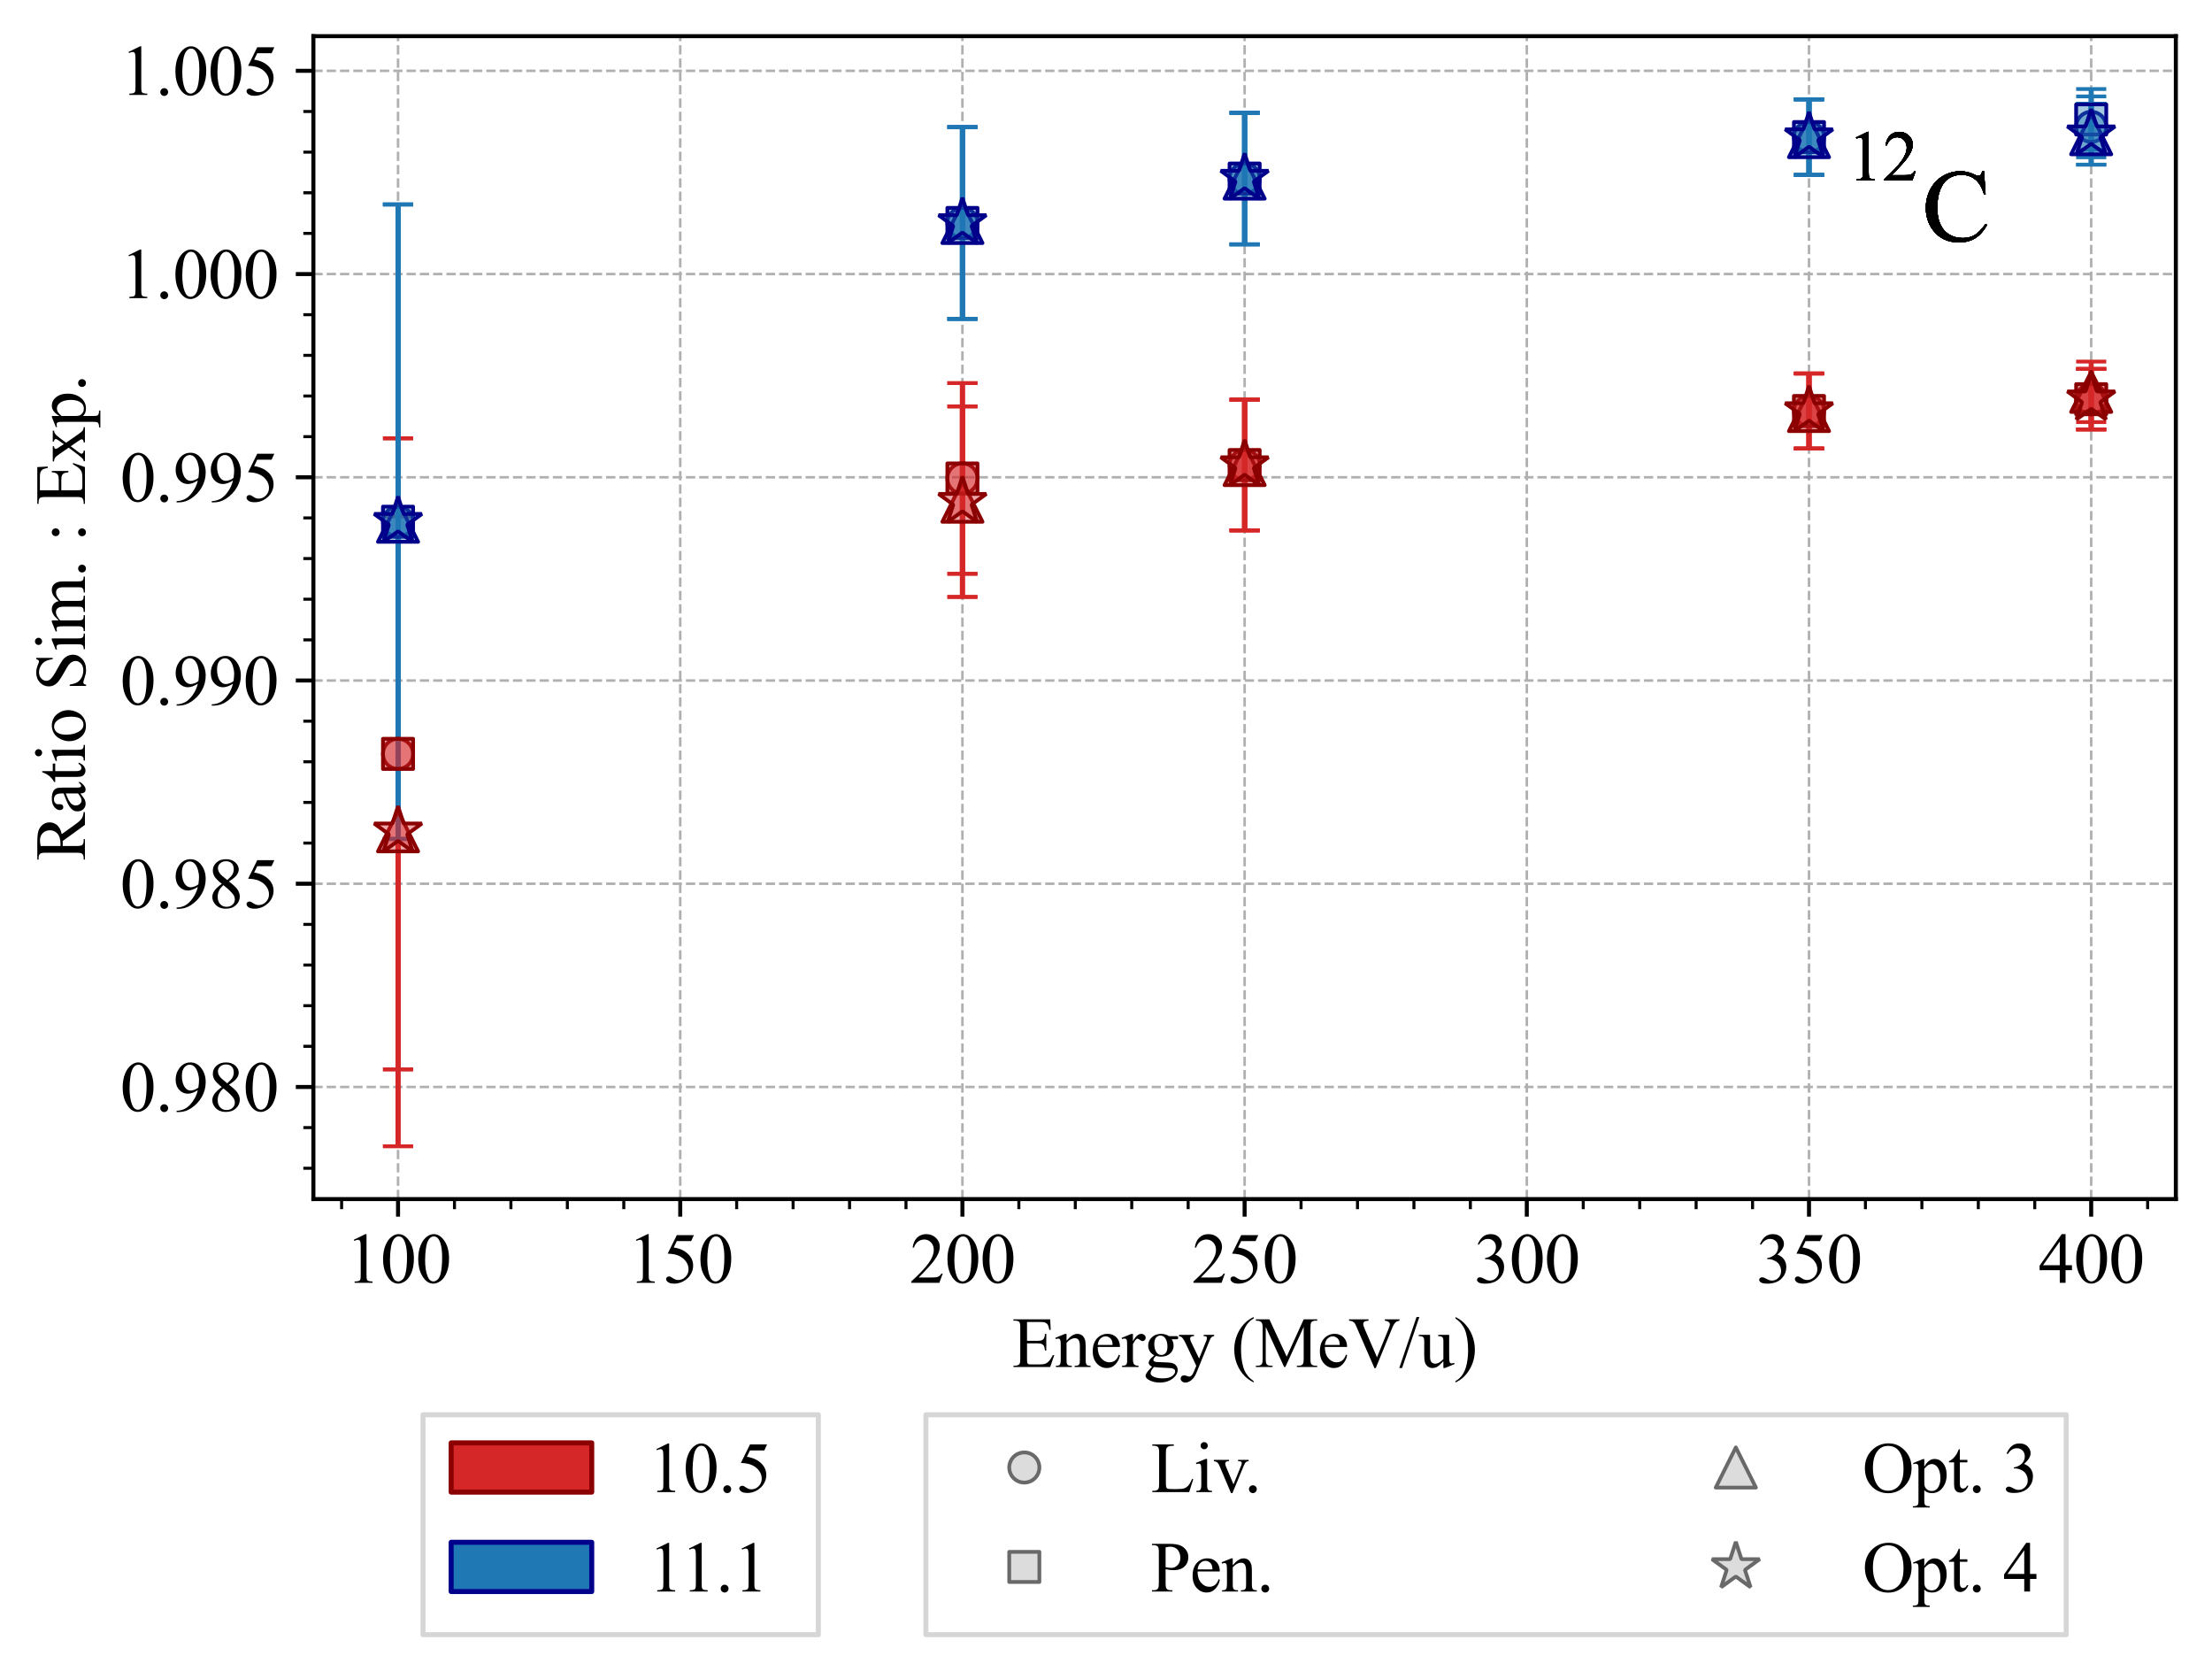 <?xml version="1.0" encoding="utf-8" standalone="no"?>
<!DOCTYPE svg PUBLIC "-//W3C//DTD SVG 1.1//EN"
  "http://www.w3.org/Graphics/SVG/1.1/DTD/svg11.dtd">
<svg xmlns:xlink="http://www.w3.org/1999/xlink" width="440.56pt" height="332.681pt" viewBox="0 0 440.56 332.681" xmlns="http://www.w3.org/2000/svg" version="1.1">
 <defs>
  <style type="text/css">*{stroke-linejoin: round; stroke-linecap: butt}</style>
 </defs>
 <g id="figure_1">
  <g id="patch_1">
   <path d="M 0 332.681 
L 440.56 332.681 
L 440.56 0 
L 0 0 
z
" style="fill: #ffffff"/>
  </g>
  <g id="axes_1">
   <g id="patch_2">
    <path d="M 62.416 238.752 
L 433.36 238.752 
L 433.36 7.2 
L 62.416 7.2 
z
" style="fill: #ffffff"/>
   </g>
   <g id="matplotlib.axis_1">
    <g id="xtick_1">
     <g id="line2d_1">
      <path d="M 79.277 238.752 
L 79.277 7.2 
" clip-path="url(#pc494182dec)" style="fill: none; stroke-dasharray: 1.85,0.8; stroke-dashoffset: 0; stroke: #b0b0b0; stroke-width: 0.5"/>
     </g>
     <g id="line2d_2">
      <defs>
       <path id="m207c86d463" d="M 0 0 
L 0 3.5 
" style="stroke: #000000; stroke-width: 0.8"/>
      </defs>
      <g>
       <use xlink:href="#m207c86d463" x="79.277" y="238.752" style="stroke: #000000; stroke-width: 0.8"/>
      </g>
     </g>
     <g id="text_1">
      <!-- $\mathdefault{100}$ -->
      <g transform="translate(68.777 255.473) scale(0.14 -0.14)">
       <defs>
        <path id="TimesNewRomanPSMT-31" d="M 750 3822 
L 1781 4325 
L 1884 4325 
L 1884 747 
Q 1884 391 1914 303 
Q 1944 216 2037 169 
Q 2131 122 2419 116 
L 2419 0 
L 825 0 
L 825 116 
Q 1125 122 1212 167 
Q 1300 213 1334 289 
Q 1369 366 1369 747 
L 1369 3034 
Q 1369 3497 1338 3628 
Q 1316 3728 1258 3775 
Q 1200 3822 1119 3822 
Q 1003 3822 797 3725 
L 750 3822 
z
" transform="scale(0.016)"/>
        <path id="TimesNewRomanPSMT-30" d="M 231 2094 
Q 231 2819 450 3342 
Q 669 3866 1031 4122 
Q 1313 4325 1613 4325 
Q 2100 4325 2488 3828 
Q 2972 3213 2972 2159 
Q 2972 1422 2759 906 
Q 2547 391 2217 158 
Q 1888 -75 1581 -75 
Q 975 -75 572 641 
Q 231 1244 231 2094 
z
M 844 2016 
Q 844 1141 1059 588 
Q 1238 122 1591 122 
Q 1759 122 1940 273 
Q 2122 425 2216 781 
Q 2359 1319 2359 2297 
Q 2359 3022 2209 3506 
Q 2097 3866 1919 4016 
Q 1791 4119 1609 4119 
Q 1397 4119 1231 3928 
Q 1006 3669 925 3112 
Q 844 2556 844 2016 
z
" transform="scale(0.016)"/>
       </defs>
       <use xlink:href="#TimesNewRomanPSMT-31" transform="translate(0 0.422)"/>
       <use xlink:href="#TimesNewRomanPSMT-30" transform="translate(50 0.422)"/>
       <use xlink:href="#TimesNewRomanPSMT-30" transform="translate(100 0.422)"/>
      </g>
     </g>
    </g>
    <g id="xtick_2">
     <g id="line2d_3">
      <path d="M 135.481 238.752 
L 135.481 7.2 
" clip-path="url(#pc494182dec)" style="fill: none; stroke-dasharray: 1.85,0.8; stroke-dashoffset: 0; stroke: #b0b0b0; stroke-width: 0.5"/>
     </g>
     <g id="line2d_4">
      <g>
       <use xlink:href="#m207c86d463" x="135.481" y="238.752" style="stroke: #000000; stroke-width: 0.8"/>
      </g>
     </g>
     <g id="text_2">
      <!-- $\mathdefault{150}$ -->
      <g transform="translate(124.981 255.473) scale(0.14 -0.14)">
       <defs>
        <path id="TimesNewRomanPSMT-35" d="M 2778 4238 
L 2534 3706 
L 1259 3706 
L 981 3138 
Q 1809 3016 2294 2522 
Q 2709 2097 2709 1522 
Q 2709 1188 2573 903 
Q 2438 619 2231 419 
Q 2025 219 1772 97 
Q 1413 -75 1034 -75 
Q 653 -75 479 54 
Q 306 184 306 341 
Q 306 428 378 495 
Q 450 563 559 563 
Q 641 563 702 538 
Q 763 513 909 409 
Q 1144 247 1384 247 
Q 1750 247 2026 523 
Q 2303 800 2303 1197 
Q 2303 1581 2056 1914 
Q 1809 2247 1375 2428 
Q 1034 2569 447 2591 
L 1259 4238 
L 2778 4238 
z
" transform="scale(0.016)"/>
       </defs>
       <use xlink:href="#TimesNewRomanPSMT-31" transform="translate(0 0.422)"/>
       <use xlink:href="#TimesNewRomanPSMT-35" transform="translate(50 0.422)"/>
       <use xlink:href="#TimesNewRomanPSMT-30" transform="translate(100 0.422)"/>
      </g>
     </g>
    </g>
    <g id="xtick_3">
     <g id="line2d_5">
      <path d="M 191.684 238.752 
L 191.684 7.2 
" clip-path="url(#pc494182dec)" style="fill: none; stroke-dasharray: 1.85,0.8; stroke-dashoffset: 0; stroke: #b0b0b0; stroke-width: 0.5"/>
     </g>
     <g id="line2d_6">
      <g>
       <use xlink:href="#m207c86d463" x="191.684" y="238.752" style="stroke: #000000; stroke-width: 0.8"/>
      </g>
     </g>
     <g id="text_3">
      <!-- $\mathdefault{200}$ -->
      <g transform="translate(181.184 255.473) scale(0.14 -0.14)">
       <defs>
        <path id="TimesNewRomanPSMT-32" d="M 2934 816 
L 2638 0 
L 138 0 
L 138 116 
Q 1241 1122 1691 1759 
Q 2141 2397 2141 2925 
Q 2141 3328 1894 3587 
Q 1647 3847 1303 3847 
Q 991 3847 742 3664 
Q 494 3481 375 3128 
L 259 3128 
Q 338 3706 661 4015 
Q 984 4325 1469 4325 
Q 1984 4325 2329 3994 
Q 2675 3663 2675 3213 
Q 2675 2891 2525 2569 
Q 2294 2063 1775 1497 
Q 997 647 803 472 
L 1909 472 
Q 2247 472 2383 497 
Q 2519 522 2628 598 
Q 2738 675 2819 816 
L 2934 816 
z
" transform="scale(0.016)"/>
       </defs>
       <use xlink:href="#TimesNewRomanPSMT-32" transform="translate(0 0.422)"/>
       <use xlink:href="#TimesNewRomanPSMT-30" transform="translate(50 0.422)"/>
       <use xlink:href="#TimesNewRomanPSMT-30" transform="translate(100 0.422)"/>
      </g>
     </g>
    </g>
    <g id="xtick_4">
     <g id="line2d_7">
      <path d="M 247.888 238.752 
L 247.888 7.2 
" clip-path="url(#pc494182dec)" style="fill: none; stroke-dasharray: 1.85,0.8; stroke-dashoffset: 0; stroke: #b0b0b0; stroke-width: 0.5"/>
     </g>
     <g id="line2d_8">
      <g>
       <use xlink:href="#m207c86d463" x="247.888" y="238.752" style="stroke: #000000; stroke-width: 0.8"/>
      </g>
     </g>
     <g id="text_4">
      <!-- $\mathdefault{250}$ -->
      <g transform="translate(237.388 255.473) scale(0.14 -0.14)">
       <use xlink:href="#TimesNewRomanPSMT-32" transform="translate(0 0.422)"/>
       <use xlink:href="#TimesNewRomanPSMT-35" transform="translate(50 0.422)"/>
       <use xlink:href="#TimesNewRomanPSMT-30" transform="translate(100 0.422)"/>
      </g>
     </g>
    </g>
    <g id="xtick_5">
     <g id="line2d_9">
      <path d="M 304.092 238.752 
L 304.092 7.2 
" clip-path="url(#pc494182dec)" style="fill: none; stroke-dasharray: 1.85,0.8; stroke-dashoffset: 0; stroke: #b0b0b0; stroke-width: 0.5"/>
     </g>
     <g id="line2d_10">
      <g>
       <use xlink:href="#m207c86d463" x="304.092" y="238.752" style="stroke: #000000; stroke-width: 0.8"/>
      </g>
     </g>
     <g id="text_5">
      <!-- $\mathdefault{300}$ -->
      <g transform="translate(293.592 255.473) scale(0.14 -0.14)">
       <defs>
        <path id="TimesNewRomanPSMT-33" d="M 325 3431 
Q 506 3859 782 4092 
Q 1059 4325 1472 4325 
Q 1981 4325 2253 3994 
Q 2459 3747 2459 3466 
Q 2459 3003 1878 2509 
Q 2269 2356 2469 2072 
Q 2669 1788 2669 1403 
Q 2669 853 2319 450 
Q 1863 -75 997 -75 
Q 569 -75 414 31 
Q 259 138 259 259 
Q 259 350 332 419 
Q 406 488 509 488 
Q 588 488 669 463 
Q 722 447 909 348 
Q 1097 250 1169 231 
Q 1284 197 1416 197 
Q 1734 197 1970 444 
Q 2206 691 2206 1028 
Q 2206 1275 2097 1509 
Q 2016 1684 1919 1775 
Q 1784 1900 1550 2001 
Q 1316 2103 1072 2103 
L 972 2103 
L 972 2197 
Q 1219 2228 1467 2375 
Q 1716 2522 1828 2728 
Q 1941 2934 1941 3181 
Q 1941 3503 1739 3701 
Q 1538 3900 1238 3900 
Q 753 3900 428 3381 
L 325 3431 
z
" transform="scale(0.016)"/>
       </defs>
       <use xlink:href="#TimesNewRomanPSMT-33" transform="translate(0 0.422)"/>
       <use xlink:href="#TimesNewRomanPSMT-30" transform="translate(50 0.422)"/>
       <use xlink:href="#TimesNewRomanPSMT-30" transform="translate(100 0.422)"/>
      </g>
     </g>
    </g>
    <g id="xtick_6">
     <g id="line2d_11">
      <path d="M 360.295 238.752 
L 360.295 7.2 
" clip-path="url(#pc494182dec)" style="fill: none; stroke-dasharray: 1.85,0.8; stroke-dashoffset: 0; stroke: #b0b0b0; stroke-width: 0.5"/>
     </g>
     <g id="line2d_12">
      <g>
       <use xlink:href="#m207c86d463" x="360.295" y="238.752" style="stroke: #000000; stroke-width: 0.8"/>
      </g>
     </g>
     <g id="text_6">
      <!-- $\mathdefault{350}$ -->
      <g transform="translate(349.795 255.473) scale(0.14 -0.14)">
       <use xlink:href="#TimesNewRomanPSMT-33" transform="translate(0 0.422)"/>
       <use xlink:href="#TimesNewRomanPSMT-35" transform="translate(50 0.422)"/>
       <use xlink:href="#TimesNewRomanPSMT-30" transform="translate(100 0.422)"/>
      </g>
     </g>
    </g>
    <g id="xtick_7">
     <g id="line2d_13">
      <path d="M 416.499 238.752 
L 416.499 7.2 
" clip-path="url(#pc494182dec)" style="fill: none; stroke-dasharray: 1.85,0.8; stroke-dashoffset: 0; stroke: #b0b0b0; stroke-width: 0.5"/>
     </g>
     <g id="line2d_14">
      <g>
       <use xlink:href="#m207c86d463" x="416.499" y="238.752" style="stroke: #000000; stroke-width: 0.8"/>
      </g>
     </g>
     <g id="text_7">
      <!-- $\mathdefault{400}$ -->
      <g transform="translate(405.999 255.473) scale(0.14 -0.14)">
       <defs>
        <path id="TimesNewRomanPSMT-34" d="M 2978 1563 
L 2978 1119 
L 2409 1119 
L 2409 0 
L 1894 0 
L 1894 1119 
L 100 1119 
L 100 1519 
L 2066 4325 
L 2409 4325 
L 2409 1563 
L 2978 1563 
z
M 1894 1563 
L 1894 3666 
L 406 1563 
L 1894 1563 
z
" transform="scale(0.016)"/>
       </defs>
       <use xlink:href="#TimesNewRomanPSMT-34" transform="translate(0 0.422)"/>
       <use xlink:href="#TimesNewRomanPSMT-30" transform="translate(50 0.422)"/>
       <use xlink:href="#TimesNewRomanPSMT-30" transform="translate(100 0.422)"/>
      </g>
     </g>
    </g>
    <g id="xtick_8">
     <g id="line2d_15">
      <defs>
       <path id="ma126cde985" d="M 0 0 
L 0 2 
" style="stroke: #000000; stroke-width: 0.6"/>
      </defs>
      <g>
       <use xlink:href="#ma126cde985" x="68.036" y="238.752" style="stroke: #000000; stroke-width: 0.6"/>
      </g>
     </g>
    </g>
    <g id="xtick_9">
     <g id="line2d_16">
      <g>
       <use xlink:href="#ma126cde985" x="90.518" y="238.752" style="stroke: #000000; stroke-width: 0.6"/>
      </g>
     </g>
    </g>
    <g id="xtick_10">
     <g id="line2d_17">
      <g>
       <use xlink:href="#ma126cde985" x="101.758" y="238.752" style="stroke: #000000; stroke-width: 0.6"/>
      </g>
     </g>
    </g>
    <g id="xtick_11">
     <g id="line2d_18">
      <g>
       <use xlink:href="#ma126cde985" x="112.999" y="238.752" style="stroke: #000000; stroke-width: 0.6"/>
      </g>
     </g>
    </g>
    <g id="xtick_12">
     <g id="line2d_19">
      <g>
       <use xlink:href="#ma126cde985" x="124.24" y="238.752" style="stroke: #000000; stroke-width: 0.6"/>
      </g>
     </g>
    </g>
    <g id="xtick_13">
     <g id="line2d_20">
      <g>
       <use xlink:href="#ma126cde985" x="146.721" y="238.752" style="stroke: #000000; stroke-width: 0.6"/>
      </g>
     </g>
    </g>
    <g id="xtick_14">
     <g id="line2d_21">
      <g>
       <use xlink:href="#ma126cde985" x="157.962" y="238.752" style="stroke: #000000; stroke-width: 0.6"/>
      </g>
     </g>
    </g>
    <g id="xtick_15">
     <g id="line2d_22">
      <g>
       <use xlink:href="#ma126cde985" x="169.203" y="238.752" style="stroke: #000000; stroke-width: 0.6"/>
      </g>
     </g>
    </g>
    <g id="xtick_16">
     <g id="line2d_23">
      <g>
       <use xlink:href="#ma126cde985" x="180.444" y="238.752" style="stroke: #000000; stroke-width: 0.6"/>
      </g>
     </g>
    </g>
    <g id="xtick_17">
     <g id="line2d_24">
      <g>
       <use xlink:href="#ma126cde985" x="202.925" y="238.752" style="stroke: #000000; stroke-width: 0.6"/>
      </g>
     </g>
    </g>
    <g id="xtick_18">
     <g id="line2d_25">
      <g>
       <use xlink:href="#ma126cde985" x="214.166" y="238.752" style="stroke: #000000; stroke-width: 0.6"/>
      </g>
     </g>
    </g>
    <g id="xtick_19">
     <g id="line2d_26">
      <g>
       <use xlink:href="#ma126cde985" x="225.406" y="238.752" style="stroke: #000000; stroke-width: 0.6"/>
      </g>
     </g>
    </g>
    <g id="xtick_20">
     <g id="line2d_27">
      <g>
       <use xlink:href="#ma126cde985" x="236.647" y="238.752" style="stroke: #000000; stroke-width: 0.6"/>
      </g>
     </g>
    </g>
    <g id="xtick_21">
     <g id="line2d_28">
      <g>
       <use xlink:href="#ma126cde985" x="259.129" y="238.752" style="stroke: #000000; stroke-width: 0.6"/>
      </g>
     </g>
    </g>
    <g id="xtick_22">
     <g id="line2d_29">
      <g>
       <use xlink:href="#ma126cde985" x="270.369" y="238.752" style="stroke: #000000; stroke-width: 0.6"/>
      </g>
     </g>
    </g>
    <g id="xtick_23">
     <g id="line2d_30">
      <g>
       <use xlink:href="#ma126cde985" x="281.61" y="238.752" style="stroke: #000000; stroke-width: 0.6"/>
      </g>
     </g>
    </g>
    <g id="xtick_24">
     <g id="line2d_31">
      <g>
       <use xlink:href="#ma126cde985" x="292.851" y="238.752" style="stroke: #000000; stroke-width: 0.6"/>
      </g>
     </g>
    </g>
    <g id="xtick_25">
     <g id="line2d_32">
      <g>
       <use xlink:href="#ma126cde985" x="315.332" y="238.752" style="stroke: #000000; stroke-width: 0.6"/>
      </g>
     </g>
    </g>
    <g id="xtick_26">
     <g id="line2d_33">
      <g>
       <use xlink:href="#ma126cde985" x="326.573" y="238.752" style="stroke: #000000; stroke-width: 0.6"/>
      </g>
     </g>
    </g>
    <g id="xtick_27">
     <g id="line2d_34">
      <g>
       <use xlink:href="#ma126cde985" x="337.814" y="238.752" style="stroke: #000000; stroke-width: 0.6"/>
      </g>
     </g>
    </g>
    <g id="xtick_28">
     <g id="line2d_35">
      <g>
       <use xlink:href="#ma126cde985" x="349.054" y="238.752" style="stroke: #000000; stroke-width: 0.6"/>
      </g>
     </g>
    </g>
    <g id="xtick_29">
     <g id="line2d_36">
      <g>
       <use xlink:href="#ma126cde985" x="371.536" y="238.752" style="stroke: #000000; stroke-width: 0.6"/>
      </g>
     </g>
    </g>
    <g id="xtick_30">
     <g id="line2d_37">
      <g>
       <use xlink:href="#ma126cde985" x="382.777" y="238.752" style="stroke: #000000; stroke-width: 0.6"/>
      </g>
     </g>
    </g>
    <g id="xtick_31">
     <g id="line2d_38">
      <g>
       <use xlink:href="#ma126cde985" x="394.017" y="238.752" style="stroke: #000000; stroke-width: 0.6"/>
      </g>
     </g>
    </g>
    <g id="xtick_32">
     <g id="line2d_39">
      <g>
       <use xlink:href="#ma126cde985" x="405.258" y="238.752" style="stroke: #000000; stroke-width: 0.6"/>
      </g>
     </g>
    </g>
    <g id="xtick_33">
     <g id="line2d_40">
      <g>
       <use xlink:href="#ma126cde985" x="427.74" y="238.752" style="stroke: #000000; stroke-width: 0.6"/>
      </g>
     </g>
    </g>
    <g id="text_8">
     <!-- Energy (MeV/u) -->
     <g transform="translate(201.553 272.189) scale(0.14 -0.14)">
      <defs>
       <path id="TimesNewRomanPSMT-45" d="M 1338 4006 
L 1338 2331 
L 2269 2331 
Q 2631 2331 2753 2441 
Q 2916 2584 2934 2947 
L 3050 2947 
L 3050 1472 
L 2934 1472 
Q 2891 1781 2847 1869 
Q 2791 1978 2662 2040 
Q 2534 2103 2269 2103 
L 1338 2103 
L 1338 706 
Q 1338 425 1363 364 
Q 1388 303 1450 267 
Q 1513 231 1688 231 
L 2406 231 
Q 2766 231 2928 281 
Q 3091 331 3241 478 
Q 3434 672 3638 1063 
L 3763 1063 
L 3397 0 
L 131 0 
L 131 116 
L 281 116 
Q 431 116 566 188 
Q 666 238 702 338 
Q 738 438 738 747 
L 738 3500 
Q 738 3903 656 3997 
Q 544 4122 281 4122 
L 131 4122 
L 131 4238 
L 3397 4238 
L 3444 3309 
L 3322 3309 
Q 3256 3644 3176 3769 
Q 3097 3894 2941 3959 
Q 2816 4006 2500 4006 
L 1338 4006 
z
" transform="scale(0.016)"/>
       <path id="TimesNewRomanPSMT-6e" d="M 1034 2341 
Q 1538 2947 1994 2947 
Q 2228 2947 2397 2830 
Q 2566 2713 2666 2444 
Q 2734 2256 2734 1869 
L 2734 647 
Q 2734 375 2778 278 
Q 2813 200 2889 156 
Q 2966 113 3172 113 
L 3172 0 
L 1756 0 
L 1756 113 
L 1816 113 
Q 2016 113 2095 173 
Q 2175 234 2206 353 
Q 2219 400 2219 647 
L 2219 1819 
Q 2219 2209 2117 2386 
Q 2016 2563 1775 2563 
Q 1403 2563 1034 2156 
L 1034 647 
Q 1034 356 1069 288 
Q 1113 197 1189 155 
Q 1266 113 1500 113 
L 1500 0 
L 84 0 
L 84 113 
L 147 113 
Q 366 113 442 223 
Q 519 334 519 647 
L 519 1709 
Q 519 2225 495 2337 
Q 472 2450 423 2490 
Q 375 2531 294 2531 
Q 206 2531 84 2484 
L 38 2597 
L 900 2947 
L 1034 2947 
L 1034 2341 
z
" transform="scale(0.016)"/>
       <path id="TimesNewRomanPSMT-65" d="M 681 1784 
Q 678 1147 991 784 
Q 1303 422 1725 422 
Q 2006 422 2214 576 
Q 2422 731 2563 1106 
L 2659 1044 
Q 2594 616 2278 264 
Q 1963 -88 1488 -88 
Q 972 -88 605 314 
Q 238 716 238 1394 
Q 238 2128 614 2539 
Q 991 2950 1559 2950 
Q 2041 2950 2350 2633 
Q 2659 2316 2659 1784 
L 681 1784 
z
M 681 1966 
L 2006 1966 
Q 1991 2241 1941 2353 
Q 1863 2528 1708 2628 
Q 1553 2728 1384 2728 
Q 1125 2728 920 2526 
Q 716 2325 681 1966 
z
" transform="scale(0.016)"/>
       <path id="TimesNewRomanPSMT-72" d="M 1038 2947 
L 1038 2303 
Q 1397 2947 1775 2947 
Q 1947 2947 2059 2842 
Q 2172 2738 2172 2600 
Q 2172 2478 2090 2393 
Q 2009 2309 1897 2309 
Q 1788 2309 1652 2417 
Q 1516 2525 1450 2525 
Q 1394 2525 1328 2463 
Q 1188 2334 1038 2041 
L 1038 669 
Q 1038 431 1097 309 
Q 1138 225 1241 169 
Q 1344 113 1538 113 
L 1538 0 
L 72 0 
L 72 113 
Q 291 113 397 181 
Q 475 231 506 341 
Q 522 394 522 644 
L 522 1753 
Q 522 2253 501 2348 
Q 481 2444 426 2487 
Q 372 2531 291 2531 
Q 194 2531 72 2484 
L 41 2597 
L 906 2947 
L 1038 2947 
z
" transform="scale(0.016)"/>
       <path id="TimesNewRomanPSMT-67" d="M 966 1044 
Q 703 1172 562 1401 
Q 422 1631 422 1909 
Q 422 2334 742 2640 
Q 1063 2947 1563 2947 
Q 1972 2947 2272 2747 
L 2878 2747 
Q 3013 2747 3034 2739 
Q 3056 2731 3066 2713 
Q 3084 2684 3084 2613 
Q 3084 2531 3069 2500 
Q 3059 2484 3036 2475 
Q 3013 2466 2878 2466 
L 2506 2466 
Q 2681 2241 2681 1891 
Q 2681 1491 2375 1206 
Q 2069 922 1553 922 
Q 1341 922 1119 984 
Q 981 866 932 777 
Q 884 688 884 625 
Q 884 572 936 522 
Q 988 472 1138 450 
Q 1225 438 1575 428 
Q 2219 413 2409 384 
Q 2700 344 2873 169 
Q 3047 -6 3047 -263 
Q 3047 -616 2716 -925 
Q 2228 -1381 1444 -1381 
Q 841 -1381 425 -1109 
Q 191 -953 191 -784 
Q 191 -709 225 -634 
Q 278 -519 444 -313 
Q 466 -284 763 25 
Q 600 122 533 198 
Q 466 275 466 372 
Q 466 481 555 628 
Q 644 775 966 1044 
z
M 1509 2797 
Q 1278 2797 1122 2612 
Q 966 2428 966 2047 
Q 966 1553 1178 1281 
Q 1341 1075 1591 1075 
Q 1828 1075 1981 1253 
Q 2134 1431 2134 1813 
Q 2134 2309 1919 2591 
Q 1759 2797 1509 2797 
z
M 934 0 
Q 788 -159 713 -296 
Q 638 -434 638 -550 
Q 638 -700 819 -813 
Q 1131 -1006 1722 -1006 
Q 2284 -1006 2551 -807 
Q 2819 -609 2819 -384 
Q 2819 -222 2659 -153 
Q 2497 -84 2016 -72 
Q 1313 -53 934 0 
z
" transform="scale(0.016)"/>
       <path id="TimesNewRomanPSMT-79" d="M 38 2863 
L 1372 2863 
L 1372 2747 
L 1306 2747 
Q 1166 2747 1095 2686 
Q 1025 2625 1025 2534 
Q 1025 2413 1128 2197 
L 1825 753 
L 2466 2334 
Q 2519 2463 2519 2588 
Q 2519 2644 2497 2672 
Q 2472 2706 2419 2726 
Q 2366 2747 2231 2747 
L 2231 2863 
L 3163 2863 
L 3163 2747 
Q 3047 2734 2984 2696 
Q 2922 2659 2847 2556 
Q 2819 2513 2741 2316 
L 1575 -541 
Q 1406 -956 1132 -1168 
Q 859 -1381 606 -1381 
Q 422 -1381 303 -1275 
Q 184 -1169 184 -1031 
Q 184 -900 270 -820 
Q 356 -741 506 -741 
Q 609 -741 788 -809 
Q 913 -856 944 -856 
Q 1038 -856 1148 -759 
Q 1259 -663 1372 -384 
L 1575 113 
L 547 2272 
Q 500 2369 397 2513 
Q 319 2622 269 2659 
Q 197 2709 38 2747 
L 38 2863 
z
" transform="scale(0.016)"/>
       <path id="TimesNewRomanPSMT-20" transform="scale(0.016)"/>
       <path id="TimesNewRomanPSMT-28" d="M 1988 -1253 
L 1988 -1369 
Q 1516 -1131 1200 -813 
Q 750 -359 506 256 
Q 263 872 263 1534 
Q 263 2503 741 3301 
Q 1219 4100 1988 4444 
L 1988 4313 
Q 1603 4100 1356 3731 
Q 1109 3363 987 2797 
Q 866 2231 866 1616 
Q 866 947 969 400 
Q 1050 -31 1165 -292 
Q 1281 -553 1476 -793 
Q 1672 -1034 1988 -1253 
z
" transform="scale(0.016)"/>
       <path id="TimesNewRomanPSMT-4d" d="M 2619 0 
L 981 3566 
L 981 734 
Q 981 344 1066 247 
Q 1181 116 1431 116 
L 1581 116 
L 1581 0 
L 106 0 
L 106 116 
L 256 116 
Q 525 116 638 278 
Q 706 378 706 734 
L 706 3503 
Q 706 3784 644 3909 
Q 600 4000 483 4061 
Q 366 4122 106 4122 
L 106 4238 
L 1306 4238 
L 2844 922 
L 4356 4238 
L 5556 4238 
L 5556 4122 
L 5409 4122 
Q 5138 4122 5025 3959 
Q 4956 3859 4956 3503 
L 4956 734 
Q 4956 344 5044 247 
Q 5159 116 5409 116 
L 5556 116 
L 5556 0 
L 3756 0 
L 3756 116 
L 3906 116 
Q 4178 116 4288 278 
Q 4356 378 4356 734 
L 4356 3566 
L 2722 0 
L 2619 0 
z
" transform="scale(0.016)"/>
       <path id="TimesNewRomanPSMT-56" d="M 4544 4238 
L 4544 4122 
Q 4319 4081 4203 3978 
Q 4038 3825 3909 3509 
L 2431 -97 
L 2316 -97 
L 728 3556 
Q 606 3838 556 3900 
Q 478 3997 364 4051 
Q 250 4106 56 4122 
L 56 4238 
L 1788 4238 
L 1788 4122 
Q 1494 4094 1406 4022 
Q 1319 3950 1319 3838 
Q 1319 3681 1463 3350 
L 2541 866 
L 3541 3319 
Q 3688 3681 3688 3822 
Q 3688 3913 3597 3995 
Q 3506 4078 3291 4113 
Q 3275 4116 3238 4122 
L 3238 4238 
L 4544 4238 
z
" transform="scale(0.016)"/>
       <path id="TimesNewRomanPSMT-2f" d="M 1794 4444 
L 259 -88 
L 9 -88 
L 1544 4444 
L 1794 4444 
z
" transform="scale(0.016)"/>
       <path id="TimesNewRomanPSMT-75" d="M 2709 2863 
L 2709 1128 
Q 2709 631 2732 520 
Q 2756 409 2807 365 
Q 2859 322 2928 322 
Q 3025 322 3147 375 
L 3191 266 
L 2334 -88 
L 2194 -88 
L 2194 519 
Q 1825 119 1631 15 
Q 1438 -88 1222 -88 
Q 981 -88 804 51 
Q 628 191 559 409 
Q 491 628 491 1028 
L 491 2306 
Q 491 2509 447 2587 
Q 403 2666 317 2708 
Q 231 2750 6 2747 
L 6 2863 
L 1009 2863 
L 1009 947 
Q 1009 547 1148 422 
Q 1288 297 1484 297 
Q 1619 297 1789 381 
Q 1959 466 2194 703 
L 2194 2325 
Q 2194 2569 2105 2655 
Q 2016 2741 1734 2747 
L 1734 2863 
L 2709 2863 
z
" transform="scale(0.016)"/>
       <path id="TimesNewRomanPSMT-29" d="M 144 4313 
L 144 4444 
Q 619 4209 934 3891 
Q 1381 3434 1625 2820 
Q 1869 2206 1869 1541 
Q 1869 572 1392 -226 
Q 916 -1025 144 -1369 
L 144 -1253 
Q 528 -1038 776 -670 
Q 1025 -303 1145 264 
Q 1266 831 1266 1447 
Q 1266 2113 1163 2663 
Q 1084 3094 967 3353 
Q 850 3613 656 3853 
Q 463 4094 144 4313 
z
" transform="scale(0.016)"/>
      </defs>
      <use xlink:href="#TimesNewRomanPSMT-45"/>
      <use xlink:href="#TimesNewRomanPSMT-6e" x="61.084"/>
      <use xlink:href="#TimesNewRomanPSMT-65" x="111.084"/>
      <use xlink:href="#TimesNewRomanPSMT-72" x="155.469"/>
      <use xlink:href="#TimesNewRomanPSMT-67" x="187.02"/>
      <use xlink:href="#TimesNewRomanPSMT-79" x="237.02"/>
      <use xlink:href="#TimesNewRomanPSMT-20" x="287.02"/>
      <use xlink:href="#TimesNewRomanPSMT-28" x="312.02"/>
      <use xlink:href="#TimesNewRomanPSMT-4d" x="345.32"/>
      <use xlink:href="#TimesNewRomanPSMT-65" x="434.236"/>
      <use xlink:href="#TimesNewRomanPSMT-56" x="478.621"/>
      <use xlink:href="#TimesNewRomanPSMT-2f" x="550.838"/>
      <use xlink:href="#TimesNewRomanPSMT-75" x="578.621"/>
      <use xlink:href="#TimesNewRomanPSMT-29" x="628.621"/>
     </g>
    </g>
   </g>
   <g id="matplotlib.axis_2">
    <g id="ytick_1">
     <g id="line2d_41">
      <path d="M 62.416 216.425 
L 433.36 216.425 
" clip-path="url(#pc494182dec)" style="fill: none; stroke-dasharray: 1.85,0.8; stroke-dashoffset: 0; stroke: #b0b0b0; stroke-width: 0.5"/>
     </g>
     <g id="line2d_42">
      <defs>
       <path id="mc0e2a24403" d="M 0 0 
L -3.5 0 
" style="stroke: #000000; stroke-width: 0.8"/>
      </defs>
      <g>
       <use xlink:href="#mc0e2a24403" x="62.416" y="216.425" style="stroke: #000000; stroke-width: 0.8"/>
      </g>
     </g>
     <g id="text_9">
      <!-- $\mathdefault{0.980}$ -->
      <g transform="translate(23.916 221.285) scale(0.14 -0.14)">
       <defs>
        <path id="TimesNewRomanPSMT-2e" d="M 800 606 
Q 947 606 1047 504 
Q 1147 403 1147 259 
Q 1147 116 1045 14 
Q 944 -88 800 -88 
Q 656 -88 554 14 
Q 453 116 453 259 
Q 453 406 554 506 
Q 656 606 800 606 
z
" transform="scale(0.016)"/>
        <path id="TimesNewRomanPSMT-39" d="M 338 -88 
L 338 28 
Q 744 34 1094 217 
Q 1444 400 1770 856 
Q 2097 1313 2225 1859 
Q 1734 1544 1338 1544 
Q 891 1544 572 1889 
Q 253 2234 253 2806 
Q 253 3363 572 3797 
Q 956 4325 1575 4325 
Q 2097 4325 2469 3894 
Q 2925 3359 2925 2575 
Q 2925 1869 2578 1258 
Q 2231 647 1613 244 
Q 1109 -88 516 -88 
L 338 -88 
z
M 2275 2091 
Q 2331 2497 2331 2741 
Q 2331 3044 2228 3395 
Q 2125 3747 1936 3934 
Q 1747 4122 1506 4122 
Q 1228 4122 1018 3872 
Q 809 3622 809 3128 
Q 809 2469 1088 2097 
Q 1291 1828 1588 1828 
Q 1731 1828 1928 1897 
Q 2125 1966 2275 2091 
z
" transform="scale(0.016)"/>
        <path id="TimesNewRomanPSMT-38" d="M 1228 2134 
Q 725 2547 579 2797 
Q 434 3047 434 3316 
Q 434 3728 753 4026 
Q 1072 4325 1600 4325 
Q 2113 4325 2425 4047 
Q 2738 3769 2738 3413 
Q 2738 3175 2569 2928 
Q 2400 2681 1866 2347 
Q 2416 1922 2594 1678 
Q 2831 1359 2831 1006 
Q 2831 559 2490 242 
Q 2150 -75 1597 -75 
Q 994 -75 656 303 
Q 388 606 388 966 
Q 388 1247 577 1523 
Q 766 1800 1228 2134 
z
M 1719 2469 
Q 2094 2806 2194 3001 
Q 2294 3197 2294 3444 
Q 2294 3772 2109 3958 
Q 1925 4144 1606 4144 
Q 1288 4144 1088 3959 
Q 888 3775 888 3528 
Q 888 3366 970 3203 
Q 1053 3041 1206 2894 
L 1719 2469 
z
M 1375 2016 
Q 1116 1797 991 1539 
Q 866 1281 866 981 
Q 866 578 1086 336 
Q 1306 94 1647 94 
Q 1984 94 2187 284 
Q 2391 475 2391 747 
Q 2391 972 2272 1150 
Q 2050 1481 1375 2016 
z
" transform="scale(0.016)"/>
       </defs>
       <use xlink:href="#TimesNewRomanPSMT-30" transform="translate(0 0.422)"/>
       <use xlink:href="#TimesNewRomanPSMT-2e" transform="translate(50 0.422)"/>
       <use xlink:href="#TimesNewRomanPSMT-39" transform="translate(75 0.422)"/>
       <use xlink:href="#TimesNewRomanPSMT-38" transform="translate(125 0.422)"/>
       <use xlink:href="#TimesNewRomanPSMT-30" transform="translate(175 0.422)"/>
      </g>
     </g>
    </g>
    <g id="ytick_2">
     <g id="line2d_43">
      <path d="M 62.416 175.96 
L 433.36 175.96 
" clip-path="url(#pc494182dec)" style="fill: none; stroke-dasharray: 1.85,0.8; stroke-dashoffset: 0; stroke: #b0b0b0; stroke-width: 0.5"/>
     </g>
     <g id="line2d_44">
      <g>
       <use xlink:href="#mc0e2a24403" x="62.416" y="175.96" style="stroke: #000000; stroke-width: 0.8"/>
      </g>
     </g>
     <g id="text_10">
      <!-- $\mathdefault{0.985}$ -->
      <g transform="translate(23.916 180.821) scale(0.14 -0.14)">
       <use xlink:href="#TimesNewRomanPSMT-30" transform="translate(0 0.422)"/>
       <use xlink:href="#TimesNewRomanPSMT-2e" transform="translate(50 0.422)"/>
       <use xlink:href="#TimesNewRomanPSMT-39" transform="translate(75 0.422)"/>
       <use xlink:href="#TimesNewRomanPSMT-38" transform="translate(125 0.422)"/>
       <use xlink:href="#TimesNewRomanPSMT-35" transform="translate(175 0.422)"/>
      </g>
     </g>
    </g>
    <g id="ytick_3">
     <g id="line2d_45">
      <path d="M 62.416 135.496 
L 433.36 135.496 
" clip-path="url(#pc494182dec)" style="fill: none; stroke-dasharray: 1.85,0.8; stroke-dashoffset: 0; stroke: #b0b0b0; stroke-width: 0.5"/>
     </g>
     <g id="line2d_46">
      <g>
       <use xlink:href="#mc0e2a24403" x="62.416" y="135.496" style="stroke: #000000; stroke-width: 0.8"/>
      </g>
     </g>
     <g id="text_11">
      <!-- $\mathdefault{0.990}$ -->
      <g transform="translate(23.916 140.356) scale(0.14 -0.14)">
       <use xlink:href="#TimesNewRomanPSMT-30" transform="translate(0 0.422)"/>
       <use xlink:href="#TimesNewRomanPSMT-2e" transform="translate(50 0.422)"/>
       <use xlink:href="#TimesNewRomanPSMT-39" transform="translate(75 0.422)"/>
       <use xlink:href="#TimesNewRomanPSMT-39" transform="translate(125 0.422)"/>
       <use xlink:href="#TimesNewRomanPSMT-30" transform="translate(175 0.422)"/>
      </g>
     </g>
    </g>
    <g id="ytick_4">
     <g id="line2d_47">
      <path d="M 62.416 95.031 
L 433.36 95.031 
" clip-path="url(#pc494182dec)" style="fill: none; stroke-dasharray: 1.85,0.8; stroke-dashoffset: 0; stroke: #b0b0b0; stroke-width: 0.5"/>
     </g>
     <g id="line2d_48">
      <g>
       <use xlink:href="#mc0e2a24403" x="62.416" y="95.031" style="stroke: #000000; stroke-width: 0.8"/>
      </g>
     </g>
     <g id="text_12">
      <!-- $\mathdefault{0.995}$ -->
      <g transform="translate(23.916 99.892) scale(0.14 -0.14)">
       <use xlink:href="#TimesNewRomanPSMT-30" transform="translate(0 0.422)"/>
       <use xlink:href="#TimesNewRomanPSMT-2e" transform="translate(50 0.422)"/>
       <use xlink:href="#TimesNewRomanPSMT-39" transform="translate(75 0.422)"/>
       <use xlink:href="#TimesNewRomanPSMT-39" transform="translate(125 0.422)"/>
       <use xlink:href="#TimesNewRomanPSMT-35" transform="translate(175 0.422)"/>
      </g>
     </g>
    </g>
    <g id="ytick_5">
     <g id="line2d_49">
      <path d="M 62.416 54.567 
L 433.36 54.567 
" clip-path="url(#pc494182dec)" style="fill: none; stroke-dasharray: 1.85,0.8; stroke-dashoffset: 0; stroke: #b0b0b0; stroke-width: 0.5"/>
     </g>
     <g id="line2d_50">
      <g>
       <use xlink:href="#mc0e2a24403" x="62.416" y="54.567" style="stroke: #000000; stroke-width: 0.8"/>
      </g>
     </g>
     <g id="text_13">
      <!-- $\mathdefault{1.000}$ -->
      <g transform="translate(23.916 59.427) scale(0.14 -0.14)">
       <use xlink:href="#TimesNewRomanPSMT-31" transform="translate(0 0.422)"/>
       <use xlink:href="#TimesNewRomanPSMT-2e" transform="translate(50 0.422)"/>
       <use xlink:href="#TimesNewRomanPSMT-30" transform="translate(75 0.422)"/>
       <use xlink:href="#TimesNewRomanPSMT-30" transform="translate(125 0.422)"/>
       <use xlink:href="#TimesNewRomanPSMT-30" transform="translate(175 0.422)"/>
      </g>
     </g>
    </g>
    <g id="ytick_6">
     <g id="line2d_51">
      <path d="M 62.416 14.102 
L 433.36 14.102 
" clip-path="url(#pc494182dec)" style="fill: none; stroke-dasharray: 1.85,0.8; stroke-dashoffset: 0; stroke: #b0b0b0; stroke-width: 0.5"/>
     </g>
     <g id="line2d_52">
      <g>
       <use xlink:href="#mc0e2a24403" x="62.416" y="14.102" style="stroke: #000000; stroke-width: 0.8"/>
      </g>
     </g>
     <g id="text_14">
      <!-- $\mathdefault{1.005}$ -->
      <g transform="translate(23.916 18.963) scale(0.14 -0.14)">
       <use xlink:href="#TimesNewRomanPSMT-31" transform="translate(0 0.422)"/>
       <use xlink:href="#TimesNewRomanPSMT-2e" transform="translate(50 0.422)"/>
       <use xlink:href="#TimesNewRomanPSMT-30" transform="translate(75 0.422)"/>
       <use xlink:href="#TimesNewRomanPSMT-30" transform="translate(125 0.422)"/>
       <use xlink:href="#TimesNewRomanPSMT-35" transform="translate(175 0.422)"/>
      </g>
     </g>
    </g>
    <g id="ytick_7">
     <g id="line2d_53">
      <defs>
       <path id="m84472e1191" d="M 0 0 
L -2 0 
" style="stroke: #000000; stroke-width: 0.6"/>
      </defs>
      <g>
       <use xlink:href="#m84472e1191" x="62.416" y="232.61" style="stroke: #000000; stroke-width: 0.6"/>
      </g>
     </g>
    </g>
    <g id="ytick_8">
     <g id="line2d_54">
      <g>
       <use xlink:href="#m84472e1191" x="62.416" y="224.517" style="stroke: #000000; stroke-width: 0.6"/>
      </g>
     </g>
    </g>
    <g id="ytick_9">
     <g id="line2d_55">
      <g>
       <use xlink:href="#m84472e1191" x="62.416" y="208.332" style="stroke: #000000; stroke-width: 0.6"/>
      </g>
     </g>
    </g>
    <g id="ytick_10">
     <g id="line2d_56">
      <g>
       <use xlink:href="#m84472e1191" x="62.416" y="200.239" style="stroke: #000000; stroke-width: 0.6"/>
      </g>
     </g>
    </g>
    <g id="ytick_11">
     <g id="line2d_57">
      <g>
       <use xlink:href="#m84472e1191" x="62.416" y="192.146" style="stroke: #000000; stroke-width: 0.6"/>
      </g>
     </g>
    </g>
    <g id="ytick_12">
     <g id="line2d_58">
      <g>
       <use xlink:href="#m84472e1191" x="62.416" y="184.053" style="stroke: #000000; stroke-width: 0.6"/>
      </g>
     </g>
    </g>
    <g id="ytick_13">
     <g id="line2d_59">
      <g>
       <use xlink:href="#m84472e1191" x="62.416" y="167.867" style="stroke: #000000; stroke-width: 0.6"/>
      </g>
     </g>
    </g>
    <g id="ytick_14">
     <g id="line2d_60">
      <g>
       <use xlink:href="#m84472e1191" x="62.416" y="159.774" style="stroke: #000000; stroke-width: 0.6"/>
      </g>
     </g>
    </g>
    <g id="ytick_15">
     <g id="line2d_61">
      <g>
       <use xlink:href="#m84472e1191" x="62.416" y="151.681" style="stroke: #000000; stroke-width: 0.6"/>
      </g>
     </g>
    </g>
    <g id="ytick_16">
     <g id="line2d_62">
      <g>
       <use xlink:href="#m84472e1191" x="62.416" y="143.588" style="stroke: #000000; stroke-width: 0.6"/>
      </g>
     </g>
    </g>
    <g id="ytick_17">
     <g id="line2d_63">
      <g>
       <use xlink:href="#m84472e1191" x="62.416" y="127.403" style="stroke: #000000; stroke-width: 0.6"/>
      </g>
     </g>
    </g>
    <g id="ytick_18">
     <g id="line2d_64">
      <g>
       <use xlink:href="#m84472e1191" x="62.416" y="119.31" style="stroke: #000000; stroke-width: 0.6"/>
      </g>
     </g>
    </g>
    <g id="ytick_19">
     <g id="line2d_65">
      <g>
       <use xlink:href="#m84472e1191" x="62.416" y="111.217" style="stroke: #000000; stroke-width: 0.6"/>
      </g>
     </g>
    </g>
    <g id="ytick_20">
     <g id="line2d_66">
      <g>
       <use xlink:href="#m84472e1191" x="62.416" y="103.124" style="stroke: #000000; stroke-width: 0.6"/>
      </g>
     </g>
    </g>
    <g id="ytick_21">
     <g id="line2d_67">
      <g>
       <use xlink:href="#m84472e1191" x="62.416" y="86.938" style="stroke: #000000; stroke-width: 0.6"/>
      </g>
     </g>
    </g>
    <g id="ytick_22">
     <g id="line2d_68">
      <g>
       <use xlink:href="#m84472e1191" x="62.416" y="78.845" style="stroke: #000000; stroke-width: 0.6"/>
      </g>
     </g>
    </g>
    <g id="ytick_23">
     <g id="line2d_69">
      <g>
       <use xlink:href="#m84472e1191" x="62.416" y="70.752" style="stroke: #000000; stroke-width: 0.6"/>
      </g>
     </g>
    </g>
    <g id="ytick_24">
     <g id="line2d_70">
      <g>
       <use xlink:href="#m84472e1191" x="62.416" y="62.659" style="stroke: #000000; stroke-width: 0.6"/>
      </g>
     </g>
    </g>
    <g id="ytick_25">
     <g id="line2d_71">
      <g>
       <use xlink:href="#m84472e1191" x="62.416" y="46.474" style="stroke: #000000; stroke-width: 0.6"/>
      </g>
     </g>
    </g>
    <g id="ytick_26">
     <g id="line2d_72">
      <g>
       <use xlink:href="#m84472e1191" x="62.416" y="38.381" style="stroke: #000000; stroke-width: 0.6"/>
      </g>
     </g>
    </g>
    <g id="ytick_27">
     <g id="line2d_73">
      <g>
       <use xlink:href="#m84472e1191" x="62.416" y="30.288" style="stroke: #000000; stroke-width: 0.6"/>
      </g>
     </g>
    </g>
    <g id="ytick_28">
     <g id="line2d_74">
      <g>
       <use xlink:href="#m84472e1191" x="62.416" y="22.195" style="stroke: #000000; stroke-width: 0.6"/>
      </g>
     </g>
    </g>
    <g id="text_15">
     <!-- Ratio Sim. : Exp. -->
     <g transform="translate(16.921 171.394) rotate(-90) scale(0.14 -0.14)">
      <defs>
       <path id="TimesNewRomanPSMT-52" d="M 4325 0 
L 3194 0 
L 1759 1981 
Q 1600 1975 1500 1975 
Q 1459 1975 1412 1976 
Q 1366 1978 1316 1981 
L 1316 750 
Q 1316 350 1403 253 
Q 1522 116 1759 116 
L 1925 116 
L 1925 0 
L 109 0 
L 109 116 
L 269 116 
Q 538 116 653 291 
Q 719 388 719 750 
L 719 3488 
Q 719 3888 631 3984 
Q 509 4122 269 4122 
L 109 4122 
L 109 4238 
L 1653 4238 
Q 2328 4238 2648 4139 
Q 2969 4041 3192 3777 
Q 3416 3513 3416 3147 
Q 3416 2756 3161 2468 
Q 2906 2181 2372 2063 
L 3247 847 
Q 3547 428 3762 290 
Q 3978 153 4325 116 
L 4325 0 
z
M 1316 2178 
Q 1375 2178 1419 2176 
Q 1463 2175 1491 2175 
Q 2097 2175 2405 2437 
Q 2713 2700 2713 3106 
Q 2713 3503 2464 3751 
Q 2216 4000 1806 4000 
Q 1625 4000 1316 3941 
L 1316 2178 
z
" transform="scale(0.016)"/>
       <path id="TimesNewRomanPSMT-61" d="M 1822 413 
Q 1381 72 1269 19 
Q 1100 -59 909 -59 
Q 613 -59 420 144 
Q 228 347 228 678 
Q 228 888 322 1041 
Q 450 1253 767 1440 
Q 1084 1628 1822 1897 
L 1822 2009 
Q 1822 2438 1686 2597 
Q 1550 2756 1291 2756 
Q 1094 2756 978 2650 
Q 859 2544 859 2406 
L 866 2225 
Q 866 2081 792 2003 
Q 719 1925 600 1925 
Q 484 1925 411 2006 
Q 338 2088 338 2228 
Q 338 2497 613 2722 
Q 888 2947 1384 2947 
Q 1766 2947 2009 2819 
Q 2194 2722 2281 2516 
Q 2338 2381 2338 1966 
L 2338 994 
Q 2338 584 2353 492 
Q 2369 400 2405 369 
Q 2441 338 2488 338 
Q 2538 338 2575 359 
Q 2641 400 2828 588 
L 2828 413 
Q 2478 -56 2159 -56 
Q 2006 -56 1915 50 
Q 1825 156 1822 413 
z
M 1822 616 
L 1822 1706 
Q 1350 1519 1213 1441 
Q 966 1303 859 1153 
Q 753 1003 753 825 
Q 753 600 887 451 
Q 1022 303 1197 303 
Q 1434 303 1822 616 
z
" transform="scale(0.016)"/>
       <path id="TimesNewRomanPSMT-74" d="M 1031 3803 
L 1031 2863 
L 1700 2863 
L 1700 2644 
L 1031 2644 
L 1031 788 
Q 1031 509 1111 412 
Q 1191 316 1316 316 
Q 1419 316 1516 380 
Q 1613 444 1666 569 
L 1788 569 
Q 1678 263 1478 108 
Q 1278 -47 1066 -47 
Q 922 -47 784 33 
Q 647 113 581 261 
Q 516 409 516 719 
L 516 2644 
L 63 2644 
L 63 2747 
Q 234 2816 414 2980 
Q 594 3144 734 3369 
Q 806 3488 934 3803 
L 1031 3803 
z
" transform="scale(0.016)"/>
       <path id="TimesNewRomanPSMT-69" d="M 928 4444 
Q 1059 4444 1151 4351 
Q 1244 4259 1244 4128 
Q 1244 3997 1151 3903 
Q 1059 3809 928 3809 
Q 797 3809 703 3903 
Q 609 3997 609 4128 
Q 609 4259 701 4351 
Q 794 4444 928 4444 
z
M 1188 2947 
L 1188 647 
Q 1188 378 1227 289 
Q 1266 200 1342 156 
Q 1419 113 1622 113 
L 1622 0 
L 231 0 
L 231 113 
Q 441 113 512 153 
Q 584 194 626 287 
Q 669 381 669 647 
L 669 1750 
Q 669 2216 641 2353 
Q 619 2453 572 2492 
Q 525 2531 444 2531 
Q 356 2531 231 2484 
L 188 2597 
L 1050 2947 
L 1188 2947 
z
" transform="scale(0.016)"/>
       <path id="TimesNewRomanPSMT-6f" d="M 1600 2947 
Q 2250 2947 2644 2453 
Q 2978 2031 2978 1484 
Q 2978 1100 2793 706 
Q 2609 313 2286 112 
Q 1963 -88 1566 -88 
Q 919 -88 538 428 
Q 216 863 216 1403 
Q 216 1797 411 2186 
Q 606 2575 925 2761 
Q 1244 2947 1600 2947 
z
M 1503 2744 
Q 1338 2744 1170 2645 
Q 1003 2547 900 2300 
Q 797 2053 797 1666 
Q 797 1041 1045 587 
Q 1294 134 1700 134 
Q 2003 134 2200 384 
Q 2397 634 2397 1244 
Q 2397 2006 2069 2444 
Q 1847 2744 1503 2744 
z
" transform="scale(0.016)"/>
       <path id="TimesNewRomanPSMT-53" d="M 2934 4334 
L 2934 2869 
L 2819 2869 
Q 2763 3291 2617 3541 
Q 2472 3791 2203 3937 
Q 1934 4084 1647 4084 
Q 1322 4084 1109 3886 
Q 897 3688 897 3434 
Q 897 3241 1031 3081 
Q 1225 2847 1953 2456 
Q 2547 2138 2764 1967 
Q 2981 1797 3098 1565 
Q 3216 1334 3216 1081 
Q 3216 600 2842 251 
Q 2469 -97 1881 -97 
Q 1697 -97 1534 -69 
Q 1438 -53 1133 45 
Q 828 144 747 144 
Q 669 144 623 97 
Q 578 50 556 -97 
L 441 -97 
L 441 1356 
L 556 1356 
Q 638 900 775 673 
Q 913 447 1195 297 
Q 1478 147 1816 147 
Q 2206 147 2432 353 
Q 2659 559 2659 841 
Q 2659 997 2573 1156 
Q 2488 1316 2306 1453 
Q 2184 1547 1640 1851 
Q 1097 2156 867 2337 
Q 638 2519 519 2737 
Q 400 2956 400 3219 
Q 400 3675 750 4004 
Q 1100 4334 1641 4334 
Q 1978 4334 2356 4169 
Q 2531 4091 2603 4091 
Q 2684 4091 2736 4139 
Q 2788 4188 2819 4334 
L 2934 4334 
z
" transform="scale(0.016)"/>
       <path id="TimesNewRomanPSMT-6d" d="M 1050 2338 
Q 1363 2650 1419 2697 
Q 1559 2816 1721 2881 
Q 1884 2947 2044 2947 
Q 2313 2947 2506 2790 
Q 2700 2634 2766 2338 
Q 3088 2713 3309 2830 
Q 3531 2947 3766 2947 
Q 3994 2947 4170 2830 
Q 4347 2713 4450 2447 
Q 4519 2266 4519 1878 
L 4519 647 
Q 4519 378 4559 278 
Q 4591 209 4675 161 
Q 4759 113 4950 113 
L 4950 0 
L 3538 0 
L 3538 113 
L 3597 113 
Q 3781 113 3884 184 
Q 3956 234 3988 344 
Q 4000 397 4000 647 
L 4000 1878 
Q 4000 2228 3916 2372 
Q 3794 2572 3525 2572 
Q 3359 2572 3192 2489 
Q 3025 2406 2788 2181 
L 2781 2147 
L 2788 2013 
L 2788 647 
Q 2788 353 2820 281 
Q 2853 209 2943 161 
Q 3034 113 3253 113 
L 3253 0 
L 1806 0 
L 1806 113 
Q 2044 113 2133 169 
Q 2222 225 2256 338 
Q 2272 391 2272 647 
L 2272 1878 
Q 2272 2228 2169 2381 
Q 2031 2581 1784 2581 
Q 1616 2581 1450 2491 
Q 1191 2353 1050 2181 
L 1050 647 
Q 1050 366 1089 281 
Q 1128 197 1204 155 
Q 1281 113 1516 113 
L 1516 0 
L 100 0 
L 100 113 
Q 297 113 375 155 
Q 453 197 493 289 
Q 534 381 534 647 
L 534 1741 
Q 534 2213 506 2350 
Q 484 2453 437 2492 
Q 391 2531 309 2531 
Q 222 2531 100 2484 
L 53 2597 
L 916 2947 
L 1050 2947 
L 1050 2338 
z
" transform="scale(0.016)"/>
       <path id="TimesNewRomanPSMT-3a" d="M 903 2950 
Q 1047 2950 1148 2848 
Q 1250 2747 1250 2603 
Q 1250 2459 1148 2357 
Q 1047 2256 903 2256 
Q 759 2256 657 2357 
Q 556 2459 556 2603 
Q 556 2747 657 2848 
Q 759 2950 903 2950 
z
M 897 609 
Q 1044 609 1145 506 
Q 1247 403 1247 259 
Q 1247 116 1144 14 
Q 1041 -88 897 -88 
Q 753 -88 651 14 
Q 550 116 550 259 
Q 550 403 651 506 
Q 753 609 897 609 
z
" transform="scale(0.016)"/>
       <path id="TimesNewRomanPSMT-78" d="M 84 2863 
L 1431 2863 
L 1431 2747 
Q 1303 2747 1251 2703 
Q 1200 2659 1200 2588 
Q 1200 2513 1309 2356 
Q 1344 2306 1413 2200 
L 1616 1875 
L 1850 2200 
Q 2075 2509 2075 2591 
Q 2075 2656 2022 2701 
Q 1969 2747 1850 2747 
L 1850 2863 
L 2819 2863 
L 2819 2747 
Q 2666 2738 2553 2663 
Q 2400 2556 2134 2200 
L 1744 1678 
L 2456 653 
Q 2719 275 2831 198 
Q 2944 122 3122 113 
L 3122 0 
L 1772 0 
L 1772 113 
Q 1913 113 1991 175 
Q 2050 219 2050 291 
Q 2050 363 1850 653 
L 1431 1266 
L 972 653 
Q 759 369 759 316 
Q 759 241 829 180 
Q 900 119 1041 113 
L 1041 0 
L 106 0 
L 106 113 
Q 219 128 303 191 
Q 422 281 703 653 
L 1303 1450 
L 759 2238 
Q 528 2575 401 2661 
Q 275 2747 84 2747 
L 84 2863 
z
" transform="scale(0.016)"/>
       <path id="TimesNewRomanPSMT-70" d="M -6 2578 
L 875 2934 
L 994 2934 
L 994 2266 
Q 1216 2644 1439 2795 
Q 1663 2947 1909 2947 
Q 2341 2947 2628 2609 
Q 2981 2197 2981 1534 
Q 2981 794 2556 309 
Q 2206 -88 1675 -88 
Q 1444 -88 1275 -22 
Q 1150 25 994 166 
L 994 -706 
Q 994 -1000 1030 -1079 
Q 1066 -1159 1155 -1206 
Q 1244 -1253 1478 -1253 
L 1478 -1369 
L -22 -1369 
L -22 -1253 
L 56 -1253 
Q 228 -1256 350 -1188 
Q 409 -1153 442 -1076 
Q 475 -1000 475 -688 
L 475 2019 
Q 475 2297 450 2372 
Q 425 2447 370 2484 
Q 316 2522 222 2522 
Q 147 2522 31 2478 
L -6 2578 
z
M 994 2081 
L 994 1013 
Q 994 666 1022 556 
Q 1066 375 1236 237 
Q 1406 100 1666 100 
Q 1978 100 2172 344 
Q 2425 663 2425 1241 
Q 2425 1897 2138 2250 
Q 1938 2494 1663 2494 
Q 1513 2494 1366 2419 
Q 1253 2363 994 2081 
z
" transform="scale(0.016)"/>
      </defs>
      <use xlink:href="#TimesNewRomanPSMT-52"/>
      <use xlink:href="#TimesNewRomanPSMT-61" x="66.699"/>
      <use xlink:href="#TimesNewRomanPSMT-74" x="111.084"/>
      <use xlink:href="#TimesNewRomanPSMT-69" x="138.867"/>
      <use xlink:href="#TimesNewRomanPSMT-6f" x="166.65"/>
      <use xlink:href="#TimesNewRomanPSMT-20" x="216.65"/>
      <use xlink:href="#TimesNewRomanPSMT-53" x="241.65"/>
      <use xlink:href="#TimesNewRomanPSMT-69" x="297.266"/>
      <use xlink:href="#TimesNewRomanPSMT-6d" x="325.049"/>
      <use xlink:href="#TimesNewRomanPSMT-2e" x="402.832"/>
      <use xlink:href="#TimesNewRomanPSMT-20" x="427.832"/>
      <use xlink:href="#TimesNewRomanPSMT-3a" x="452.832"/>
      <use xlink:href="#TimesNewRomanPSMT-20" x="480.615"/>
      <use xlink:href="#TimesNewRomanPSMT-45" x="505.615"/>
      <use xlink:href="#TimesNewRomanPSMT-78" x="566.699"/>
      <use xlink:href="#TimesNewRomanPSMT-70" x="616.699"/>
      <use xlink:href="#TimesNewRomanPSMT-2e" x="666.699"/>
     </g>
    </g>
   </g>
   <g id="LineCollection_1">
    <path d="M 79.277 212.931 
L 79.277 87.275 
" clip-path="url(#pc494182dec)" style="fill: none; stroke: #d62728"/>
    <path d="M 191.684 114.246 
L 191.684 76.288 
" clip-path="url(#pc494182dec)" style="fill: none; stroke: #d62728"/>
    <path d="M 247.888 105.598 
L 247.888 79.584 
" clip-path="url(#pc494182dec)" style="fill: none; stroke: #d62728"/>
    <path d="M 360.295 89.305 
L 360.295 74.362 
" clip-path="url(#pc494182dec)" style="fill: none; stroke: #d62728"/>
    <path d="M 416.499 85.506 
L 416.499 73.456 
" clip-path="url(#pc494182dec)" style="fill: none; stroke: #d62728"/>
   </g>
   <g id="line2d_75">
    <defs>
     <path id="m6f9e63e9f8" d="M 3 0 
L -3 -0 
" style="stroke: #d62728; stroke-width: 0.75"/>
    </defs>
    <g clip-path="url(#pc494182dec)">
     <use xlink:href="#m6f9e63e9f8" x="79.277" y="212.931" style="fill: #d62728; stroke: #d62728; stroke-width: 0.75"/>
     <use xlink:href="#m6f9e63e9f8" x="191.684" y="114.246" style="fill: #d62728; stroke: #d62728; stroke-width: 0.75"/>
     <use xlink:href="#m6f9e63e9f8" x="247.888" y="105.598" style="fill: #d62728; stroke: #d62728; stroke-width: 0.75"/>
     <use xlink:href="#m6f9e63e9f8" x="360.295" y="89.305" style="fill: #d62728; stroke: #d62728; stroke-width: 0.75"/>
     <use xlink:href="#m6f9e63e9f8" x="416.499" y="85.506" style="fill: #d62728; stroke: #d62728; stroke-width: 0.75"/>
    </g>
   </g>
   <g id="line2d_76">
    <g clip-path="url(#pc494182dec)">
     <use xlink:href="#m6f9e63e9f8" x="79.277" y="87.275" style="fill: #d62728; stroke: #d62728; stroke-width: 0.75"/>
     <use xlink:href="#m6f9e63e9f8" x="191.684" y="76.288" style="fill: #d62728; stroke: #d62728; stroke-width: 0.75"/>
     <use xlink:href="#m6f9e63e9f8" x="247.888" y="79.584" style="fill: #d62728; stroke: #d62728; stroke-width: 0.75"/>
     <use xlink:href="#m6f9e63e9f8" x="360.295" y="74.362" style="fill: #d62728; stroke: #d62728; stroke-width: 0.75"/>
     <use xlink:href="#m6f9e63e9f8" x="416.499" y="73.456" style="fill: #d62728; stroke: #d62728; stroke-width: 0.75"/>
    </g>
   </g>
   <g id="LineCollection_2">
    <path d="M 79.277 212.931 
L 79.277 87.275 
" clip-path="url(#pc494182dec)" style="fill: none; stroke: #d62728"/>
    <path d="M 191.684 114.246 
L 191.684 76.288 
" clip-path="url(#pc494182dec)" style="fill: none; stroke: #d62728"/>
    <path d="M 247.888 105.598 
L 247.888 79.584 
" clip-path="url(#pc494182dec)" style="fill: none; stroke: #d62728"/>
    <path d="M 360.295 89.305 
L 360.295 74.362 
" clip-path="url(#pc494182dec)" style="fill: none; stroke: #d62728"/>
    <path d="M 416.499 85.506 
L 416.499 73.456 
" clip-path="url(#pc494182dec)" style="fill: none; stroke: #d62728"/>
   </g>
   <g id="line2d_77">
    <g clip-path="url(#pc494182dec)">
     <use xlink:href="#m6f9e63e9f8" x="79.277" y="212.931" style="fill: #d62728; stroke: #d62728; stroke-width: 0.75"/>
     <use xlink:href="#m6f9e63e9f8" x="191.684" y="114.246" style="fill: #d62728; stroke: #d62728; stroke-width: 0.75"/>
     <use xlink:href="#m6f9e63e9f8" x="247.888" y="105.598" style="fill: #d62728; stroke: #d62728; stroke-width: 0.75"/>
     <use xlink:href="#m6f9e63e9f8" x="360.295" y="89.305" style="fill: #d62728; stroke: #d62728; stroke-width: 0.75"/>
     <use xlink:href="#m6f9e63e9f8" x="416.499" y="85.506" style="fill: #d62728; stroke: #d62728; stroke-width: 0.75"/>
    </g>
   </g>
   <g id="line2d_78">
    <g clip-path="url(#pc494182dec)">
     <use xlink:href="#m6f9e63e9f8" x="79.277" y="87.275" style="fill: #d62728; stroke: #d62728; stroke-width: 0.75"/>
     <use xlink:href="#m6f9e63e9f8" x="191.684" y="76.288" style="fill: #d62728; stroke: #d62728; stroke-width: 0.75"/>
     <use xlink:href="#m6f9e63e9f8" x="247.888" y="79.584" style="fill: #d62728; stroke: #d62728; stroke-width: 0.75"/>
     <use xlink:href="#m6f9e63e9f8" x="360.295" y="74.362" style="fill: #d62728; stroke: #d62728; stroke-width: 0.75"/>
     <use xlink:href="#m6f9e63e9f8" x="416.499" y="73.456" style="fill: #d62728; stroke: #d62728; stroke-width: 0.75"/>
    </g>
   </g>
   <g id="LineCollection_3">
    <path d="M 79.277 228.227 
L 79.277 102.798 
" clip-path="url(#pc494182dec)" style="fill: none; stroke: #d62728"/>
    <path d="M 191.684 118.861 
L 191.684 80.923 
" clip-path="url(#pc494182dec)" style="fill: none; stroke: #d62728"/>
    <path d="M 247.888 105.598 
L 247.888 79.584 
" clip-path="url(#pc494182dec)" style="fill: none; stroke: #d62728"/>
    <path d="M 360.295 89.305 
L 360.295 74.362 
" clip-path="url(#pc494182dec)" style="fill: none; stroke: #d62728"/>
    <path d="M 416.499 84.042 
L 416.499 71.989 
" clip-path="url(#pc494182dec)" style="fill: none; stroke: #d62728"/>
   </g>
   <g id="line2d_79">
    <g clip-path="url(#pc494182dec)">
     <use xlink:href="#m6f9e63e9f8" x="79.277" y="228.227" style="fill: #d62728; stroke: #d62728; stroke-width: 0.75"/>
     <use xlink:href="#m6f9e63e9f8" x="191.684" y="118.861" style="fill: #d62728; stroke: #d62728; stroke-width: 0.75"/>
     <use xlink:href="#m6f9e63e9f8" x="247.888" y="105.598" style="fill: #d62728; stroke: #d62728; stroke-width: 0.75"/>
     <use xlink:href="#m6f9e63e9f8" x="360.295" y="89.305" style="fill: #d62728; stroke: #d62728; stroke-width: 0.75"/>
     <use xlink:href="#m6f9e63e9f8" x="416.499" y="84.042" style="fill: #d62728; stroke: #d62728; stroke-width: 0.75"/>
    </g>
   </g>
   <g id="line2d_80">
    <g clip-path="url(#pc494182dec)">
     <use xlink:href="#m6f9e63e9f8" x="79.277" y="102.798" style="fill: #d62728; stroke: #d62728; stroke-width: 0.75"/>
     <use xlink:href="#m6f9e63e9f8" x="191.684" y="80.923" style="fill: #d62728; stroke: #d62728; stroke-width: 0.75"/>
     <use xlink:href="#m6f9e63e9f8" x="247.888" y="79.584" style="fill: #d62728; stroke: #d62728; stroke-width: 0.75"/>
     <use xlink:href="#m6f9e63e9f8" x="360.295" y="74.362" style="fill: #d62728; stroke: #d62728; stroke-width: 0.75"/>
     <use xlink:href="#m6f9e63e9f8" x="416.499" y="71.989" style="fill: #d62728; stroke: #d62728; stroke-width: 0.75"/>
    </g>
   </g>
   <g id="LineCollection_4">
    <path d="M 79.277 228.227 
L 79.277 102.798 
" clip-path="url(#pc494182dec)" style="fill: none; stroke: #d62728"/>
    <path d="M 191.684 118.861 
L 191.684 80.923 
" clip-path="url(#pc494182dec)" style="fill: none; stroke: #d62728"/>
    <path d="M 247.888 105.598 
L 247.888 79.584 
" clip-path="url(#pc494182dec)" style="fill: none; stroke: #d62728"/>
    <path d="M 360.295 89.305 
L 360.295 74.362 
" clip-path="url(#pc494182dec)" style="fill: none; stroke: #d62728"/>
    <path d="M 416.499 85.506 
L 416.499 73.456 
" clip-path="url(#pc494182dec)" style="fill: none; stroke: #d62728"/>
   </g>
   <g id="line2d_81">
    <g clip-path="url(#pc494182dec)">
     <use xlink:href="#m6f9e63e9f8" x="79.277" y="228.227" style="fill: #d62728; stroke: #d62728; stroke-width: 0.75"/>
     <use xlink:href="#m6f9e63e9f8" x="191.684" y="118.861" style="fill: #d62728; stroke: #d62728; stroke-width: 0.75"/>
     <use xlink:href="#m6f9e63e9f8" x="247.888" y="105.598" style="fill: #d62728; stroke: #d62728; stroke-width: 0.75"/>
     <use xlink:href="#m6f9e63e9f8" x="360.295" y="89.305" style="fill: #d62728; stroke: #d62728; stroke-width: 0.75"/>
     <use xlink:href="#m6f9e63e9f8" x="416.499" y="85.506" style="fill: #d62728; stroke: #d62728; stroke-width: 0.75"/>
    </g>
   </g>
   <g id="line2d_82">
    <g clip-path="url(#pc494182dec)">
     <use xlink:href="#m6f9e63e9f8" x="79.277" y="102.798" style="fill: #d62728; stroke: #d62728; stroke-width: 0.75"/>
     <use xlink:href="#m6f9e63e9f8" x="191.684" y="80.923" style="fill: #d62728; stroke: #d62728; stroke-width: 0.75"/>
     <use xlink:href="#m6f9e63e9f8" x="247.888" y="79.584" style="fill: #d62728; stroke: #d62728; stroke-width: 0.75"/>
     <use xlink:href="#m6f9e63e9f8" x="360.295" y="74.362" style="fill: #d62728; stroke: #d62728; stroke-width: 0.75"/>
     <use xlink:href="#m6f9e63e9f8" x="416.499" y="73.456" style="fill: #d62728; stroke: #d62728; stroke-width: 0.75"/>
    </g>
   </g>
   <g id="LineCollection_5">
    <path d="M 79.277 167.045 
L 79.277 40.706 
" clip-path="url(#pc494182dec)" style="fill: none; stroke: #1f77b4"/>
    <path d="M 191.684 63.484 
L 191.684 25.299 
" clip-path="url(#pc494182dec)" style="fill: none; stroke: #1f77b4"/>
    <path d="M 247.888 48.648 
L 247.888 22.46 
" clip-path="url(#pc494182dec)" style="fill: none; stroke: #1f77b4"/>
    <path d="M 360.295 34.818 
L 360.295 19.781 
" clip-path="url(#pc494182dec)" style="fill: none; stroke: #1f77b4"/>
    <path d="M 416.499 31.318 
L 416.499 19.192 
" clip-path="url(#pc494182dec)" style="fill: none; stroke: #1f77b4"/>
   </g>
   <g id="line2d_83">
    <defs>
     <path id="mb53acb20b9" d="M 3 0 
L -3 -0 
" style="stroke: #1f77b4; stroke-width: 0.75"/>
    </defs>
    <g clip-path="url(#pc494182dec)">
     <use xlink:href="#mb53acb20b9" x="79.277" y="167.045" style="fill: #1f77b4; stroke: #1f77b4; stroke-width: 0.75"/>
     <use xlink:href="#mb53acb20b9" x="191.684" y="63.484" style="fill: #1f77b4; stroke: #1f77b4; stroke-width: 0.75"/>
     <use xlink:href="#mb53acb20b9" x="247.888" y="48.648" style="fill: #1f77b4; stroke: #1f77b4; stroke-width: 0.75"/>
     <use xlink:href="#mb53acb20b9" x="360.295" y="34.818" style="fill: #1f77b4; stroke: #1f77b4; stroke-width: 0.75"/>
     <use xlink:href="#mb53acb20b9" x="416.499" y="31.318" style="fill: #1f77b4; stroke: #1f77b4; stroke-width: 0.75"/>
    </g>
   </g>
   <g id="line2d_84">
    <g clip-path="url(#pc494182dec)">
     <use xlink:href="#mb53acb20b9" x="79.277" y="40.706" style="fill: #1f77b4; stroke: #1f77b4; stroke-width: 0.75"/>
     <use xlink:href="#mb53acb20b9" x="191.684" y="25.299" style="fill: #1f77b4; stroke: #1f77b4; stroke-width: 0.75"/>
     <use xlink:href="#mb53acb20b9" x="247.888" y="22.46" style="fill: #1f77b4; stroke: #1f77b4; stroke-width: 0.75"/>
     <use xlink:href="#mb53acb20b9" x="360.295" y="19.781" style="fill: #1f77b4; stroke: #1f77b4; stroke-width: 0.75"/>
     <use xlink:href="#mb53acb20b9" x="416.499" y="19.192" style="fill: #1f77b4; stroke: #1f77b4; stroke-width: 0.75"/>
    </g>
   </g>
   <g id="LineCollection_6">
    <path d="M 79.277 167.045 
L 79.277 40.706 
" clip-path="url(#pc494182dec)" style="fill: none; stroke: #1f77b4"/>
    <path d="M 191.684 63.484 
L 191.684 25.299 
" clip-path="url(#pc494182dec)" style="fill: none; stroke: #1f77b4"/>
    <path d="M 247.888 48.648 
L 247.888 22.46 
" clip-path="url(#pc494182dec)" style="fill: none; stroke: #1f77b4"/>
    <path d="M 360.295 34.818 
L 360.295 19.781 
" clip-path="url(#pc494182dec)" style="fill: none; stroke: #1f77b4"/>
    <path d="M 416.499 29.854 
L 416.499 17.725 
" clip-path="url(#pc494182dec)" style="fill: none; stroke: #1f77b4"/>
   </g>
   <g id="line2d_85">
    <g clip-path="url(#pc494182dec)">
     <use xlink:href="#mb53acb20b9" x="79.277" y="167.045" style="fill: #1f77b4; stroke: #1f77b4; stroke-width: 0.75"/>
     <use xlink:href="#mb53acb20b9" x="191.684" y="63.484" style="fill: #1f77b4; stroke: #1f77b4; stroke-width: 0.75"/>
     <use xlink:href="#mb53acb20b9" x="247.888" y="48.648" style="fill: #1f77b4; stroke: #1f77b4; stroke-width: 0.75"/>
     <use xlink:href="#mb53acb20b9" x="360.295" y="34.818" style="fill: #1f77b4; stroke: #1f77b4; stroke-width: 0.75"/>
     <use xlink:href="#mb53acb20b9" x="416.499" y="29.854" style="fill: #1f77b4; stroke: #1f77b4; stroke-width: 0.75"/>
    </g>
   </g>
   <g id="line2d_86">
    <g clip-path="url(#pc494182dec)">
     <use xlink:href="#mb53acb20b9" x="79.277" y="40.706" style="fill: #1f77b4; stroke: #1f77b4; stroke-width: 0.75"/>
     <use xlink:href="#mb53acb20b9" x="191.684" y="25.299" style="fill: #1f77b4; stroke: #1f77b4; stroke-width: 0.75"/>
     <use xlink:href="#mb53acb20b9" x="247.888" y="22.46" style="fill: #1f77b4; stroke: #1f77b4; stroke-width: 0.75"/>
     <use xlink:href="#mb53acb20b9" x="360.295" y="19.781" style="fill: #1f77b4; stroke: #1f77b4; stroke-width: 0.75"/>
     <use xlink:href="#mb53acb20b9" x="416.499" y="17.725" style="fill: #1f77b4; stroke: #1f77b4; stroke-width: 0.75"/>
    </g>
   </g>
   <g id="LineCollection_7">
    <path d="M 79.277 167.045 
L 79.277 40.706 
" clip-path="url(#pc494182dec)" style="fill: none; stroke: #1f77b4"/>
    <path d="M 191.684 63.484 
L 191.684 25.299 
" clip-path="url(#pc494182dec)" style="fill: none; stroke: #1f77b4"/>
    <path d="M 247.888 48.648 
L 247.888 22.46 
" clip-path="url(#pc494182dec)" style="fill: none; stroke: #1f77b4"/>
    <path d="M 360.295 34.818 
L 360.295 19.781 
" clip-path="url(#pc494182dec)" style="fill: none; stroke: #1f77b4"/>
    <path d="M 416.499 32.783 
L 416.499 20.658 
" clip-path="url(#pc494182dec)" style="fill: none; stroke: #1f77b4"/>
   </g>
   <g id="line2d_87">
    <g clip-path="url(#pc494182dec)">
     <use xlink:href="#mb53acb20b9" x="79.277" y="167.045" style="fill: #1f77b4; stroke: #1f77b4; stroke-width: 0.75"/>
     <use xlink:href="#mb53acb20b9" x="191.684" y="63.484" style="fill: #1f77b4; stroke: #1f77b4; stroke-width: 0.75"/>
     <use xlink:href="#mb53acb20b9" x="247.888" y="48.648" style="fill: #1f77b4; stroke: #1f77b4; stroke-width: 0.75"/>
     <use xlink:href="#mb53acb20b9" x="360.295" y="34.818" style="fill: #1f77b4; stroke: #1f77b4; stroke-width: 0.75"/>
     <use xlink:href="#mb53acb20b9" x="416.499" y="32.783" style="fill: #1f77b4; stroke: #1f77b4; stroke-width: 0.75"/>
    </g>
   </g>
   <g id="line2d_88">
    <g clip-path="url(#pc494182dec)">
     <use xlink:href="#mb53acb20b9" x="79.277" y="40.706" style="fill: #1f77b4; stroke: #1f77b4; stroke-width: 0.75"/>
     <use xlink:href="#mb53acb20b9" x="191.684" y="25.299" style="fill: #1f77b4; stroke: #1f77b4; stroke-width: 0.75"/>
     <use xlink:href="#mb53acb20b9" x="247.888" y="22.46" style="fill: #1f77b4; stroke: #1f77b4; stroke-width: 0.75"/>
     <use xlink:href="#mb53acb20b9" x="360.295" y="19.781" style="fill: #1f77b4; stroke: #1f77b4; stroke-width: 0.75"/>
     <use xlink:href="#mb53acb20b9" x="416.499" y="20.658" style="fill: #1f77b4; stroke: #1f77b4; stroke-width: 0.75"/>
    </g>
   </g>
   <g id="LineCollection_8">
    <path d="M 79.277 167.045 
L 79.277 40.706 
" clip-path="url(#pc494182dec)" style="fill: none; stroke: #1f77b4"/>
    <path d="M 191.684 63.484 
L 191.684 25.299 
" clip-path="url(#pc494182dec)" style="fill: none; stroke: #1f77b4"/>
    <path d="M 247.888 48.648 
L 247.888 22.46 
" clip-path="url(#pc494182dec)" style="fill: none; stroke: #1f77b4"/>
    <path d="M 360.295 34.818 
L 360.295 19.781 
" clip-path="url(#pc494182dec)" style="fill: none; stroke: #1f77b4"/>
    <path d="M 416.499 32.783 
L 416.499 20.658 
" clip-path="url(#pc494182dec)" style="fill: none; stroke: #1f77b4"/>
   </g>
   <g id="line2d_89">
    <g clip-path="url(#pc494182dec)">
     <use xlink:href="#mb53acb20b9" x="79.277" y="167.045" style="fill: #1f77b4; stroke: #1f77b4; stroke-width: 0.75"/>
     <use xlink:href="#mb53acb20b9" x="191.684" y="63.484" style="fill: #1f77b4; stroke: #1f77b4; stroke-width: 0.75"/>
     <use xlink:href="#mb53acb20b9" x="247.888" y="48.648" style="fill: #1f77b4; stroke: #1f77b4; stroke-width: 0.75"/>
     <use xlink:href="#mb53acb20b9" x="360.295" y="34.818" style="fill: #1f77b4; stroke: #1f77b4; stroke-width: 0.75"/>
     <use xlink:href="#mb53acb20b9" x="416.499" y="32.783" style="fill: #1f77b4; stroke: #1f77b4; stroke-width: 0.75"/>
    </g>
   </g>
   <g id="line2d_90">
    <g clip-path="url(#pc494182dec)">
     <use xlink:href="#mb53acb20b9" x="79.277" y="40.706" style="fill: #1f77b4; stroke: #1f77b4; stroke-width: 0.75"/>
     <use xlink:href="#mb53acb20b9" x="191.684" y="25.299" style="fill: #1f77b4; stroke: #1f77b4; stroke-width: 0.75"/>
     <use xlink:href="#mb53acb20b9" x="247.888" y="22.46" style="fill: #1f77b4; stroke: #1f77b4; stroke-width: 0.75"/>
     <use xlink:href="#mb53acb20b9" x="360.295" y="19.781" style="fill: #1f77b4; stroke: #1f77b4; stroke-width: 0.75"/>
     <use xlink:href="#mb53acb20b9" x="416.499" y="20.658" style="fill: #1f77b4; stroke: #1f77b4; stroke-width: 0.75"/>
    </g>
   </g>
   <g id="line2d_91">
    <defs>
     <path id="mf862a2c283" d="M 0 3 
C 0.796 3 1.559 2.684 2.121 2.121 
C 2.684 1.559 3 0.796 3 0 
C 3 -0.796 2.684 -1.559 2.121 -2.121 
C 1.559 -2.684 0.796 -3 0 -3 
C -0.796 -3 -1.559 -2.684 -2.121 -2.121 
C -2.684 -1.559 -3 -0.796 -3 0 
C -3 0.796 -2.684 1.559 -2.121 2.121 
C -1.559 2.684 -0.796 3 0 3 
z
" style="stroke: #8b0000; stroke-width: 0.75"/>
    </defs>
    <g clip-path="url(#pc494182dec)">
     <use xlink:href="#mf862a2c283" x="79.277" y="150.103" style="fill: #d62728; fill-opacity: 0.4; stroke: #8b0000; stroke-width: 0.75"/>
     <use xlink:href="#mf862a2c283" x="191.684" y="95.267" style="fill: #d62728; fill-opacity: 0.4; stroke: #8b0000; stroke-width: 0.75"/>
     <use xlink:href="#mf862a2c283" x="247.888" y="92.591" style="fill: #d62728; fill-opacity: 0.4; stroke: #8b0000; stroke-width: 0.75"/>
     <use xlink:href="#mf862a2c283" x="360.295" y="81.834" style="fill: #d62728; fill-opacity: 0.4; stroke: #8b0000; stroke-width: 0.75"/>
     <use xlink:href="#mf862a2c283" x="416.499" y="79.481" style="fill: #d62728; fill-opacity: 0.4; stroke: #8b0000; stroke-width: 0.75"/>
    </g>
   </g>
   <g id="line2d_92">
    <defs>
     <path id="m840295366f" d="M -3 3 
L 3 3 
L 3 -3 
L -3 -3 
z
" style="stroke: #8b0000; stroke-width: 0.75; stroke-linejoin: miter"/>
    </defs>
    <g clip-path="url(#pc494182dec)">
     <use xlink:href="#m840295366f" x="79.277" y="150.103" style="fill: #d62728; fill-opacity: 0.4; stroke: #8b0000; stroke-width: 0.75; stroke-linejoin: miter"/>
     <use xlink:href="#m840295366f" x="191.684" y="95.267" style="fill: #d62728; fill-opacity: 0.4; stroke: #8b0000; stroke-width: 0.75; stroke-linejoin: miter"/>
     <use xlink:href="#m840295366f" x="247.888" y="92.591" style="fill: #d62728; fill-opacity: 0.4; stroke: #8b0000; stroke-width: 0.75; stroke-linejoin: miter"/>
     <use xlink:href="#m840295366f" x="360.295" y="81.834" style="fill: #d62728; fill-opacity: 0.4; stroke: #8b0000; stroke-width: 0.75; stroke-linejoin: miter"/>
     <use xlink:href="#m840295366f" x="416.499" y="79.481" style="fill: #d62728; fill-opacity: 0.4; stroke: #8b0000; stroke-width: 0.75; stroke-linejoin: miter"/>
    </g>
   </g>
   <g id="line2d_93">
    <defs>
     <path id="m1fef80668c" d="M 0 -4 
L -4 4 
L 4 4 
z
" style="stroke: #8b0000; stroke-width: 0.75; stroke-linejoin: miter"/>
    </defs>
    <g clip-path="url(#pc494182dec)">
     <use xlink:href="#m1fef80668c" x="79.277" y="165.513" style="fill: #d62728; fill-opacity: 0.4; stroke: #8b0000; stroke-width: 0.75; stroke-linejoin: miter"/>
     <use xlink:href="#m1fef80668c" x="191.684" y="99.892" style="fill: #d62728; fill-opacity: 0.4; stroke: #8b0000; stroke-width: 0.75; stroke-linejoin: miter"/>
     <use xlink:href="#m1fef80668c" x="247.888" y="92.591" style="fill: #d62728; fill-opacity: 0.4; stroke: #8b0000; stroke-width: 0.75; stroke-linejoin: miter"/>
     <use xlink:href="#m1fef80668c" x="360.295" y="81.834" style="fill: #d62728; fill-opacity: 0.4; stroke: #8b0000; stroke-width: 0.75; stroke-linejoin: miter"/>
     <use xlink:href="#m1fef80668c" x="416.499" y="78.016" style="fill: #d62728; fill-opacity: 0.4; stroke: #8b0000; stroke-width: 0.75; stroke-linejoin: miter"/>
    </g>
   </g>
   <g id="line2d_94">
    <defs>
     <path id="m089d977512" d="M 0 -5 
L -1.123 -1.545 
L -4.755 -1.545 
L -1.816 0.59 
L -2.939 4.045 
L -0 1.91 
L 2.939 4.045 
L 1.816 0.59 
L 4.755 -1.545 
L 1.123 -1.545 
z
" style="stroke: #8b0000; stroke-width: 0.75; stroke-linejoin: bevel"/>
    </defs>
    <g clip-path="url(#pc494182dec)">
     <use xlink:href="#m089d977512" x="79.277" y="165.513" style="fill: #d62728; fill-opacity: 0.4; stroke: #8b0000; stroke-width: 0.75; stroke-linejoin: bevel"/>
     <use xlink:href="#m089d977512" x="191.684" y="99.892" style="fill: #d62728; fill-opacity: 0.4; stroke: #8b0000; stroke-width: 0.75; stroke-linejoin: bevel"/>
     <use xlink:href="#m089d977512" x="247.888" y="92.591" style="fill: #d62728; fill-opacity: 0.4; stroke: #8b0000; stroke-width: 0.75; stroke-linejoin: bevel"/>
     <use xlink:href="#m089d977512" x="360.295" y="81.834" style="fill: #d62728; fill-opacity: 0.4; stroke: #8b0000; stroke-width: 0.75; stroke-linejoin: bevel"/>
     <use xlink:href="#m089d977512" x="416.499" y="79.481" style="fill: #d62728; fill-opacity: 0.4; stroke: #8b0000; stroke-width: 0.75; stroke-linejoin: bevel"/>
    </g>
   </g>
   <g id="line2d_95">
    <defs>
     <path id="m7bb9324e16" d="M 0 3 
C 0.796 3 1.559 2.684 2.121 2.121 
C 2.684 1.559 3 0.796 3 0 
C 3 -0.796 2.684 -1.559 2.121 -2.121 
C 1.559 -2.684 0.796 -3 0 -3 
C -0.796 -3 -1.559 -2.684 -2.121 -2.121 
C -2.684 -1.559 -3 -0.796 -3 0 
C -3 0.796 -2.684 1.559 -2.121 2.121 
C -1.559 2.684 -0.796 3 0 3 
z
" style="stroke: #00008b; stroke-width: 0.75"/>
    </defs>
    <g clip-path="url(#pc494182dec)">
     <use xlink:href="#m7bb9324e16" x="79.277" y="103.876" style="fill: #1f77b4; fill-opacity: 0.4; stroke: #00008b; stroke-width: 0.75"/>
     <use xlink:href="#m7bb9324e16" x="191.684" y="44.391" style="fill: #1f77b4; fill-opacity: 0.4; stroke: #00008b; stroke-width: 0.75"/>
     <use xlink:href="#m7bb9324e16" x="247.888" y="35.554" style="fill: #1f77b4; fill-opacity: 0.4; stroke: #00008b; stroke-width: 0.75"/>
     <use xlink:href="#m7bb9324e16" x="360.295" y="27.299" style="fill: #1f77b4; fill-opacity: 0.4; stroke: #00008b; stroke-width: 0.75"/>
     <use xlink:href="#m7bb9324e16" x="416.499" y="25.255" style="fill: #1f77b4; fill-opacity: 0.4; stroke: #00008b; stroke-width: 0.75"/>
    </g>
   </g>
   <g id="line2d_96">
    <defs>
     <path id="mc796ac0ab7" d="M -3 3 
L 3 3 
L 3 -3 
L -3 -3 
z
" style="stroke: #00008b; stroke-width: 0.75; stroke-linejoin: miter"/>
    </defs>
    <g clip-path="url(#pc494182dec)">
     <use xlink:href="#mc796ac0ab7" x="79.277" y="103.876" style="fill: #1f77b4; fill-opacity: 0.4; stroke: #00008b; stroke-width: 0.75; stroke-linejoin: miter"/>
     <use xlink:href="#mc796ac0ab7" x="191.684" y="44.391" style="fill: #1f77b4; fill-opacity: 0.4; stroke: #00008b; stroke-width: 0.75; stroke-linejoin: miter"/>
     <use xlink:href="#mc796ac0ab7" x="247.888" y="35.554" style="fill: #1f77b4; fill-opacity: 0.4; stroke: #00008b; stroke-width: 0.75; stroke-linejoin: miter"/>
     <use xlink:href="#mc796ac0ab7" x="360.295" y="27.299" style="fill: #1f77b4; fill-opacity: 0.4; stroke: #00008b; stroke-width: 0.75; stroke-linejoin: miter"/>
     <use xlink:href="#mc796ac0ab7" x="416.499" y="23.789" style="fill: #1f77b4; fill-opacity: 0.4; stroke: #00008b; stroke-width: 0.75; stroke-linejoin: miter"/>
    </g>
   </g>
   <g id="line2d_97">
    <defs>
     <path id="ma68d3c5c13" d="M 0 -4 
L -4 4 
L 4 4 
z
" style="stroke: #00008b; stroke-width: 0.75; stroke-linejoin: miter"/>
    </defs>
    <g clip-path="url(#pc494182dec)">
     <use xlink:href="#ma68d3c5c13" x="79.277" y="103.876" style="fill: #1f77b4; fill-opacity: 0.4; stroke: #00008b; stroke-width: 0.75; stroke-linejoin: miter"/>
     <use xlink:href="#ma68d3c5c13" x="191.684" y="44.391" style="fill: #1f77b4; fill-opacity: 0.4; stroke: #00008b; stroke-width: 0.75; stroke-linejoin: miter"/>
     <use xlink:href="#ma68d3c5c13" x="247.888" y="35.554" style="fill: #1f77b4; fill-opacity: 0.4; stroke: #00008b; stroke-width: 0.75; stroke-linejoin: miter"/>
     <use xlink:href="#ma68d3c5c13" x="360.295" y="27.299" style="fill: #1f77b4; fill-opacity: 0.4; stroke: #00008b; stroke-width: 0.75; stroke-linejoin: miter"/>
     <use xlink:href="#ma68d3c5c13" x="416.499" y="26.721" style="fill: #1f77b4; fill-opacity: 0.4; stroke: #00008b; stroke-width: 0.75; stroke-linejoin: miter"/>
    </g>
   </g>
   <g id="line2d_98">
    <defs>
     <path id="m79d0b29c5d" d="M 0 -5 
L -1.123 -1.545 
L -4.755 -1.545 
L -1.816 0.59 
L -2.939 4.045 
L -0 1.91 
L 2.939 4.045 
L 1.816 0.59 
L 4.755 -1.545 
L 1.123 -1.545 
z
" style="stroke: #00008b; stroke-width: 0.75; stroke-linejoin: bevel"/>
    </defs>
    <g clip-path="url(#pc494182dec)">
     <use xlink:href="#m79d0b29c5d" x="79.277" y="103.876" style="fill: #1f77b4; fill-opacity: 0.4; stroke: #00008b; stroke-width: 0.75; stroke-linejoin: bevel"/>
     <use xlink:href="#m79d0b29c5d" x="191.684" y="44.391" style="fill: #1f77b4; fill-opacity: 0.4; stroke: #00008b; stroke-width: 0.75; stroke-linejoin: bevel"/>
     <use xlink:href="#m79d0b29c5d" x="247.888" y="35.554" style="fill: #1f77b4; fill-opacity: 0.4; stroke: #00008b; stroke-width: 0.75; stroke-linejoin: bevel"/>
     <use xlink:href="#m79d0b29c5d" x="360.295" y="27.299" style="fill: #1f77b4; fill-opacity: 0.4; stroke: #00008b; stroke-width: 0.75; stroke-linejoin: bevel"/>
     <use xlink:href="#m79d0b29c5d" x="416.499" y="26.721" style="fill: #1f77b4; fill-opacity: 0.4; stroke: #00008b; stroke-width: 0.75; stroke-linejoin: bevel"/>
    </g>
   </g>
   <g id="patch_3">
    <path d="M 62.416 238.752 
L 62.416 7.2 
" style="fill: none; stroke: #000000; stroke-width: 0.8; stroke-linejoin: miter; stroke-linecap: square"/>
   </g>
   <g id="patch_4">
    <path d="M 433.36 238.752 
L 433.36 7.2 
" style="fill: none; stroke: #000000; stroke-width: 0.8; stroke-linejoin: miter; stroke-linecap: square"/>
   </g>
   <g id="patch_5">
    <path d="M 62.416 238.752 
L 433.36 238.752 
" style="fill: none; stroke: #000000; stroke-width: 0.8; stroke-linejoin: miter; stroke-linecap: square"/>
   </g>
   <g id="patch_6">
    <path d="M 62.416 7.2 
L 433.36 7.2 
" style="fill: none; stroke: #000000; stroke-width: 0.8; stroke-linejoin: miter; stroke-linecap: square"/>
   </g>
   <g id="text_16">
    <!-- $^{12}$C -->
    <g transform="translate(367.666 48.077) scale(0.2 -0.2)">
     <defs>
      <path id="TimesNewRomanPSMT-43" d="M 3853 4334 
L 3950 2894 
L 3853 2894 
Q 3659 3541 3300 3825 
Q 2941 4109 2438 4109 
Q 2016 4109 1675 3895 
Q 1334 3681 1139 3212 
Q 944 2744 944 2047 
Q 944 1472 1128 1050 
Q 1313 628 1683 403 
Q 2053 178 2528 178 
Q 2941 178 3256 354 
Q 3572 531 3950 1056 
L 4047 994 
Q 3728 428 3303 165 
Q 2878 -97 2294 -97 
Q 1241 -97 663 684 
Q 231 1266 231 2053 
Q 231 2688 515 3219 
Q 800 3750 1298 4042 
Q 1797 4334 2388 4334 
Q 2847 4334 3294 4109 
Q 3425 4041 3481 4041 
Q 3566 4041 3628 4100 
Q 3709 4184 3744 4334 
L 3853 4334 
z
" transform="scale(0.016)"/>
     </defs>
     <use xlink:href="#TimesNewRomanPSMT-31" transform="translate(1.503 60.695) scale(0.7)"/>
     <use xlink:href="#TimesNewRomanPSMT-32" transform="translate(36.503 60.695) scale(0.7)"/>
     <use xlink:href="#TimesNewRomanPSMT-43" transform="translate(75.797 0.583)"/>
    </g>
   </g>
   <g id="text_17">
    <!-- $^{12}$C -->
    <g transform="translate(367.666 48.077) scale(0.2 -0.2)">
     <use xlink:href="#TimesNewRomanPSMT-31" transform="translate(1.503 60.695) scale(0.7)"/>
     <use xlink:href="#TimesNewRomanPSMT-32" transform="translate(36.503 60.695) scale(0.7)"/>
     <use xlink:href="#TimesNewRomanPSMT-43" transform="translate(75.797 0.583)"/>
    </g>
   </g>
   <g id="text_18">
    <!-- $^{12}$C -->
    <g transform="translate(367.666 48.077) scale(0.2 -0.2)">
     <use xlink:href="#TimesNewRomanPSMT-31" transform="translate(1.503 60.695) scale(0.7)"/>
     <use xlink:href="#TimesNewRomanPSMT-32" transform="translate(36.503 60.695) scale(0.7)"/>
     <use xlink:href="#TimesNewRomanPSMT-43" transform="translate(75.797 0.583)"/>
    </g>
   </g>
   <g id="text_19">
    <!-- $^{12}$C -->
    <g transform="translate(367.666 48.077) scale(0.2 -0.2)">
     <use xlink:href="#TimesNewRomanPSMT-31" transform="translate(1.503 60.695) scale(0.7)"/>
     <use xlink:href="#TimesNewRomanPSMT-32" transform="translate(36.503 60.695) scale(0.7)"/>
     <use xlink:href="#TimesNewRomanPSMT-43" transform="translate(75.797 0.583)"/>
    </g>
   </g>
   <g id="text_20">
    <!-- $^{12}$C -->
    <g transform="translate(367.666 48.077) scale(0.2 -0.2)">
     <use xlink:href="#TimesNewRomanPSMT-31" transform="translate(1.503 60.695) scale(0.7)"/>
     <use xlink:href="#TimesNewRomanPSMT-32" transform="translate(36.503 60.695) scale(0.7)"/>
     <use xlink:href="#TimesNewRomanPSMT-43" transform="translate(75.797 0.583)"/>
    </g>
   </g>
   <g id="text_21">
    <!-- $^{12}$C -->
    <g transform="translate(367.666 48.077) scale(0.2 -0.2)">
     <use xlink:href="#TimesNewRomanPSMT-31" transform="translate(1.503 60.695) scale(0.7)"/>
     <use xlink:href="#TimesNewRomanPSMT-32" transform="translate(36.503 60.695) scale(0.7)"/>
     <use xlink:href="#TimesNewRomanPSMT-43" transform="translate(75.797 0.583)"/>
    </g>
   </g>
   <g id="text_22">
    <!-- $^{12}$C -->
    <g transform="translate(367.666 48.077) scale(0.2 -0.2)">
     <use xlink:href="#TimesNewRomanPSMT-31" transform="translate(1.503 60.695) scale(0.7)"/>
     <use xlink:href="#TimesNewRomanPSMT-32" transform="translate(36.503 60.695) scale(0.7)"/>
     <use xlink:href="#TimesNewRomanPSMT-43" transform="translate(75.797 0.583)"/>
    </g>
   </g>
   <g id="text_23">
    <!-- $^{12}$C -->
    <g transform="translate(367.666 48.077) scale(0.2 -0.2)">
     <use xlink:href="#TimesNewRomanPSMT-31" transform="translate(1.503 60.695) scale(0.7)"/>
     <use xlink:href="#TimesNewRomanPSMT-32" transform="translate(36.503 60.695) scale(0.7)"/>
     <use xlink:href="#TimesNewRomanPSMT-43" transform="translate(75.797 0.583)"/>
    </g>
   </g>
   <g id="legend_1">
    <g id="patch_7">
     <path d="M 84.254 325.481 
L 162.99 325.481 
L 162.99 281.692 
L 84.254 281.692 
z
" style="fill: #ffffff; opacity: 0.8; stroke: #cccccc; stroke-linejoin: miter"/>
    </g>
    <g id="patch_8">
     <path d="M 89.854 297.092 
L 117.854 297.092 
L 117.854 287.292 
L 89.854 287.292 
z
" style="fill: #d62728; stroke: #8b0000; stroke-linejoin: miter"/>
    </g>
    <g id="text_24">
     <!-- 10.5 -->
     <g transform="translate(129.054 297.092) scale(0.14 -0.14)">
      <use xlink:href="#TimesNewRomanPSMT-31"/>
      <use xlink:href="#TimesNewRomanPSMT-30" x="50"/>
      <use xlink:href="#TimesNewRomanPSMT-2e" x="100"/>
      <use xlink:href="#TimesNewRomanPSMT-35" x="125"/>
     </g>
    </g>
    <g id="patch_9">
     <path d="M 89.854 316.887 
L 117.854 316.887 
L 117.854 307.087 
L 89.854 307.087 
z
" style="fill: #1f77b4; stroke: #00008b; stroke-linejoin: miter"/>
    </g>
    <g id="text_25">
     <!-- 11.1 -->
     <g transform="translate(129.054 316.887) scale(0.14 -0.14)">
      <use xlink:href="#TimesNewRomanPSMT-31"/>
      <use xlink:href="#TimesNewRomanPSMT-31" x="46.25"/>
      <use xlink:href="#TimesNewRomanPSMT-2e" x="96.25"/>
      <use xlink:href="#TimesNewRomanPSMT-31" x="121.25"/>
     </g>
    </g>
   </g>
  </g>
  <g id="legend_2">
   <g id="patch_10">
    <path d="M 184.409 325.481 
L 411.522 325.481 
L 411.522 281.692 
L 184.409 281.692 
z
" style="fill: #ffffff; opacity: 0.8; stroke: #cccccc; stroke-linejoin: miter"/>
   </g>
   <g id="line2d_99">
    <defs>
     <path id="m8e2372c311" d="M 0 3 
C 0.796 3 1.559 2.684 2.121 2.121 
C 2.684 1.559 3 0.796 3 0 
C 3 -0.796 2.684 -1.559 2.121 -2.121 
C 1.559 -2.684 0.796 -3 0 -3 
C -0.796 -3 -1.559 -2.684 -2.121 -2.121 
C -2.684 -1.559 -3 -0.796 -3 0 
C -3 0.796 -2.684 1.559 -2.121 2.121 
C -1.559 2.684 -0.796 3 0 3 
z
" style="stroke: #696969; stroke-width: 0.75"/>
    </defs>
    <g>
     <use xlink:href="#m8e2372c311" x="204.009" y="292.192" style="fill: #dcdcdc; stroke: #696969; stroke-width: 0.75"/>
    </g>
   </g>
   <g id="text_26">
    <!-- Liv. -->
    <g transform="translate(229.209 297.092) scale(0.14 -0.14)">
     <defs>
      <path id="TimesNewRomanPSMT-4c" d="M 3669 1172 
L 3772 1150 
L 3409 0 
L 128 0 
L 128 116 
L 288 116 
Q 556 116 672 291 
Q 738 391 738 753 
L 738 3488 
Q 738 3884 650 3984 
Q 528 4122 288 4122 
L 128 4122 
L 128 4238 
L 2047 4238 
L 2047 4122 
Q 1709 4125 1573 4059 
Q 1438 3994 1388 3894 
Q 1338 3794 1338 3416 
L 1338 753 
Q 1338 494 1388 397 
Q 1425 331 1503 300 
Q 1581 269 1991 269 
L 2300 269 
Q 2788 269 2984 341 
Q 3181 413 3343 595 
Q 3506 778 3669 1172 
z
" transform="scale(0.016)"/>
      <path id="TimesNewRomanPSMT-76" d="M 53 2863 
L 1400 2863 
L 1400 2747 
L 1313 2747 
Q 1191 2747 1127 2687 
Q 1063 2628 1063 2528 
Q 1063 2419 1128 2269 
L 1794 688 
L 2463 2328 
Q 2534 2503 2534 2594 
Q 2534 2638 2509 2666 
Q 2475 2713 2422 2730 
Q 2369 2747 2206 2747 
L 2206 2863 
L 3141 2863 
L 3141 2747 
Q 2978 2734 2916 2681 
Q 2806 2588 2719 2369 
L 1703 -88 
L 1575 -88 
L 553 2328 
Q 484 2497 421 2570 
Q 359 2644 263 2694 
Q 209 2722 53 2747 
L 53 2863 
z
" transform="scale(0.016)"/>
     </defs>
     <use xlink:href="#TimesNewRomanPSMT-4c"/>
     <use xlink:href="#TimesNewRomanPSMT-69" x="61.084"/>
     <use xlink:href="#TimesNewRomanPSMT-76" x="88.867"/>
     <use xlink:href="#TimesNewRomanPSMT-2e" x="132.367"/>
    </g>
   </g>
   <g id="line2d_100">
    <defs>
     <path id="m7c0432a54e" d="M -3 3 
L 3 3 
L 3 -3 
L -3 -3 
z
" style="stroke: #696969; stroke-width: 0.75; stroke-linejoin: miter"/>
    </defs>
    <g>
     <use xlink:href="#m7c0432a54e" x="204.009" y="311.987" style="fill: #dcdcdc; stroke: #696969; stroke-width: 0.75; stroke-linejoin: miter"/>
    </g>
   </g>
   <g id="text_27">
    <!-- Pen. -->
    <g transform="translate(229.209 316.887) scale(0.14 -0.14)">
     <defs>
      <path id="TimesNewRomanPSMT-50" d="M 1313 1984 
L 1313 750 
Q 1313 350 1400 253 
Q 1519 116 1759 116 
L 1922 116 
L 1922 0 
L 106 0 
L 106 116 
L 266 116 
Q 534 116 650 291 
Q 713 388 713 750 
L 713 3488 
Q 713 3888 628 3984 
Q 506 4122 266 4122 
L 106 4122 
L 106 4238 
L 1659 4238 
Q 2228 4238 2556 4120 
Q 2884 4003 3109 3725 
Q 3334 3447 3334 3066 
Q 3334 2547 2992 2222 
Q 2650 1897 2025 1897 
Q 1872 1897 1694 1919 
Q 1516 1941 1313 1984 
z
M 1313 2163 
Q 1478 2131 1606 2115 
Q 1734 2100 1825 2100 
Q 2150 2100 2386 2351 
Q 2622 2603 2622 3003 
Q 2622 3278 2509 3514 
Q 2397 3750 2190 3867 
Q 1984 3984 1722 3984 
Q 1563 3984 1313 3925 
L 1313 2163 
z
" transform="scale(0.016)"/>
     </defs>
     <use xlink:href="#TimesNewRomanPSMT-50"/>
     <use xlink:href="#TimesNewRomanPSMT-65" x="55.615"/>
     <use xlink:href="#TimesNewRomanPSMT-6e" x="100"/>
     <use xlink:href="#TimesNewRomanPSMT-2e" x="150"/>
    </g>
   </g>
   <g id="line2d_101">
    <defs>
     <path id="mc6d18038ce" d="M 0 -4 
L -4 4 
L 4 4 
z
" style="stroke: #696969; stroke-width: 0.75; stroke-linejoin: miter"/>
    </defs>
    <g>
     <use xlink:href="#mc6d18038ce" x="345.722" y="292.192" style="fill: #dcdcdc; stroke: #696969; stroke-width: 0.75; stroke-linejoin: miter"/>
    </g>
   </g>
   <g id="text_28">
    <!-- Opt. 3 -->
    <g transform="translate(370.922 297.092) scale(0.14 -0.14)">
     <defs>
      <path id="TimesNewRomanPSMT-4f" d="M 2341 4334 
Q 3166 4334 3770 3707 
Q 4375 3081 4375 2144 
Q 4375 1178 3765 540 
Q 3156 -97 2291 -97 
Q 1416 -97 820 525 
Q 225 1147 225 2134 
Q 225 3144 913 3781 
Q 1509 4334 2341 4334 
z
M 2281 4106 
Q 1713 4106 1369 3684 
Q 941 3159 941 2147 
Q 941 1109 1384 550 
Q 1725 125 2284 125 
Q 2881 125 3270 590 
Q 3659 1056 3659 2059 
Q 3659 3147 3231 3681 
Q 2888 4106 2281 4106 
z
" transform="scale(0.016)"/>
     </defs>
     <use xlink:href="#TimesNewRomanPSMT-4f"/>
     <use xlink:href="#TimesNewRomanPSMT-70" x="72.217"/>
     <use xlink:href="#TimesNewRomanPSMT-74" x="122.217"/>
     <use xlink:href="#TimesNewRomanPSMT-2e" x="150"/>
     <use xlink:href="#TimesNewRomanPSMT-20" x="175"/>
     <use xlink:href="#TimesNewRomanPSMT-33" x="200"/>
    </g>
   </g>
   <g id="line2d_102">
    <defs>
     <path id="m31f66f1679" d="M 0 -5 
L -1.123 -1.545 
L -4.755 -1.545 
L -1.816 0.59 
L -2.939 4.045 
L -0 1.91 
L 2.939 4.045 
L 1.816 0.59 
L 4.755 -1.545 
L 1.123 -1.545 
z
" style="stroke: #696969; stroke-width: 0.75; stroke-linejoin: bevel"/>
    </defs>
    <g>
     <use xlink:href="#m31f66f1679" x="345.722" y="311.987" style="fill: #dcdcdc; stroke: #696969; stroke-width: 0.75; stroke-linejoin: bevel"/>
    </g>
   </g>
   <g id="text_29">
    <!-- Opt. 4 -->
    <g transform="translate(370.922 316.887) scale(0.14 -0.14)">
     <use xlink:href="#TimesNewRomanPSMT-4f"/>
     <use xlink:href="#TimesNewRomanPSMT-70" x="72.217"/>
     <use xlink:href="#TimesNewRomanPSMT-74" x="122.217"/>
     <use xlink:href="#TimesNewRomanPSMT-2e" x="150"/>
     <use xlink:href="#TimesNewRomanPSMT-20" x="175"/>
     <use xlink:href="#TimesNewRomanPSMT-34" x="200"/>
    </g>
   </g>
  </g>
 </g>
 <defs>
  <clipPath id="pc494182dec">
   <rect x="62.416" y="7.2" width="370.944" height="231.552"/>
  </clipPath>
 </defs>
</svg>
